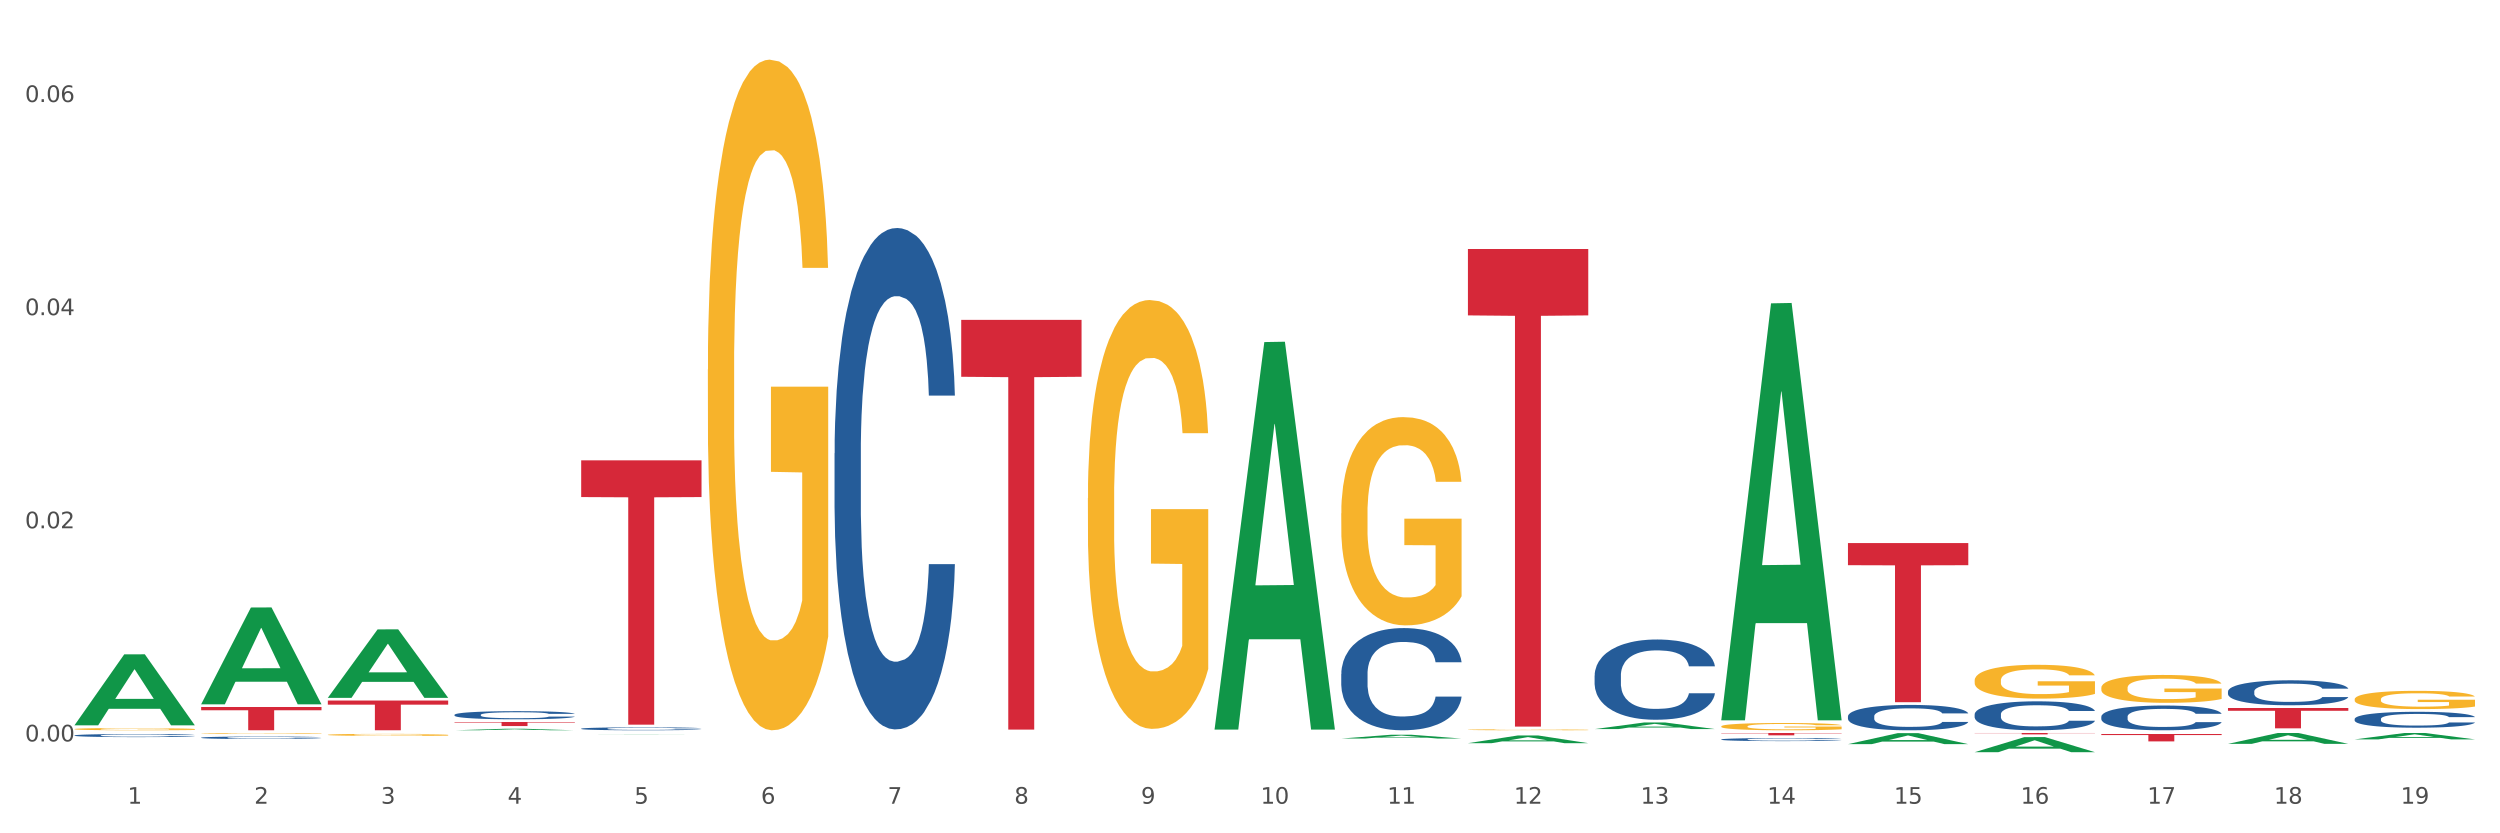 <?xml version="1.0" encoding="utf-8" standalone="no"?>
<!DOCTYPE svg PUBLIC "-//W3C//DTD SVG 1.1//EN"
  "http://www.w3.org/Graphics/SVG/1.1/DTD/svg11.dtd">
<svg xmlns:xlink="http://www.w3.org/1999/xlink" width="1080pt" height="360pt" viewBox="0 0 1080 360" xmlns="http://www.w3.org/2000/svg" version="1.1">
 <rect x="0" y="0" width="1080" height="360" fill="#333333" stroke="none"/>
 <defs>
  <style type="text/css">*{stroke-linejoin: round; stroke-linecap: butt}</style>
 </defs>
 <g id="figure_1">
  <g id="patch_1">
   <path d="M 0 360 
L 1080 360 
L 1080 0 
L 0 0 
z
" style="fill: #ffffff; stroke: #ffffff; stroke-linejoin: miter"/>
  </g>
  <g id="axes_1">
   <g id="matplotlib.axis_1">
    <g id="xtick_1">
     <g id="text_1">
      <!-- 1 -->
      <g style="fill: #4d4d4d" transform="translate(55.115 347.204) scale(0.096 -0.096)">
       <defs>
        <path id="DejaVuSans-31" d="M 794 531 
L 1825 531 
L 1825 4091 
L 703 3866 
L 703 4441 
L 1819 4666 
L 2450 4666 
L 2450 531 
L 3481 531 
L 3481 0 
L 794 0 
L 794 531 
z
" transform="scale(0.016)"/>
       </defs>
       <use xlink:href="#DejaVuSans-31"/>
      </g>
     </g>
    </g>
    <g id="xtick_2">
     <g id="text_2">
      <!-- 2 -->
      <g style="fill: #4d4d4d" transform="translate(109.839 347.204) scale(0.096 -0.096)">
       <defs>
        <path id="DejaVuSans-32" d="M 1228 531 
L 3431 531 
L 3431 0 
L 469 0 
L 469 531 
Q 828 903 1448 1529 
Q 2069 2156 2228 2338 
Q 2531 2678 2651 2914 
Q 2772 3150 2772 3378 
Q 2772 3750 2511 3984 
Q 2250 4219 1831 4219 
Q 1534 4219 1204 4116 
Q 875 4013 500 3803 
L 500 4441 
Q 881 4594 1212 4672 
Q 1544 4750 1819 4750 
Q 2544 4750 2975 4387 
Q 3406 4025 3406 3419 
Q 3406 3131 3298 2873 
Q 3191 2616 2906 2266 
Q 2828 2175 2409 1742 
Q 1991 1309 1228 531 
z
" transform="scale(0.016)"/>
       </defs>
       <use xlink:href="#DejaVuSans-32"/>
      </g>
     </g>
    </g>
    <g id="xtick_3">
     <g id="text_3">
      <!-- 3 -->
      <g style="fill: #4d4d4d" transform="translate(164.564 347.204) scale(0.096 -0.096)">
       <defs>
        <path id="DejaVuSans-33" d="M 2597 2516 
Q 3050 2419 3304 2112 
Q 3559 1806 3559 1356 
Q 3559 666 3084 287 
Q 2609 -91 1734 -91 
Q 1441 -91 1130 -33 
Q 819 25 488 141 
L 488 750 
Q 750 597 1062 519 
Q 1375 441 1716 441 
Q 2309 441 2620 675 
Q 2931 909 2931 1356 
Q 2931 1769 2642 2001 
Q 2353 2234 1838 2234 
L 1294 2234 
L 1294 2753 
L 1863 2753 
Q 2328 2753 2575 2939 
Q 2822 3125 2822 3475 
Q 2822 3834 2567 4026 
Q 2313 4219 1838 4219 
Q 1578 4219 1281 4162 
Q 984 4106 628 3988 
L 628 4550 
Q 988 4650 1302 4700 
Q 1616 4750 1894 4750 
Q 2613 4750 3031 4423 
Q 3450 4097 3450 3541 
Q 3450 3153 3228 2886 
Q 3006 2619 2597 2516 
z
" transform="scale(0.016)"/>
       </defs>
       <use xlink:href="#DejaVuSans-33"/>
      </g>
     </g>
    </g>
    <g id="xtick_4">
     <g id="text_4">
      <!-- 4 -->
      <g style="fill: #4d4d4d" transform="translate(219.288 347.204) scale(0.096 -0.096)">
       <defs>
        <path id="DejaVuSans-34" d="M 2419 4116 
L 825 1625 
L 2419 1625 
L 2419 4116 
z
M 2253 4666 
L 3047 4666 
L 3047 1625 
L 3713 1625 
L 3713 1100 
L 3047 1100 
L 3047 0 
L 2419 0 
L 2419 1100 
L 313 1100 
L 313 1709 
L 2253 4666 
z
" transform="scale(0.016)"/>
       </defs>
       <use xlink:href="#DejaVuSans-34"/>
      </g>
     </g>
    </g>
    <g id="xtick_5">
     <g id="text_5">
      <!-- 5 -->
      <g style="fill: #4d4d4d" transform="translate(274.012 347.204) scale(0.096 -0.096)">
       <defs>
        <path id="DejaVuSans-35" d="M 691 4666 
L 3169 4666 
L 3169 4134 
L 1269 4134 
L 1269 2991 
Q 1406 3038 1543 3061 
Q 1681 3084 1819 3084 
Q 2600 3084 3056 2656 
Q 3513 2228 3513 1497 
Q 3513 744 3044 326 
Q 2575 -91 1722 -91 
Q 1428 -91 1123 -41 
Q 819 9 494 109 
L 494 744 
Q 775 591 1075 516 
Q 1375 441 1709 441 
Q 2250 441 2565 725 
Q 2881 1009 2881 1497 
Q 2881 1984 2565 2268 
Q 2250 2553 1709 2553 
Q 1456 2553 1204 2497 
Q 953 2441 691 2322 
L 691 4666 
z
" transform="scale(0.016)"/>
       </defs>
       <use xlink:href="#DejaVuSans-35"/>
      </g>
     </g>
    </g>
    <g id="xtick_6">
     <g id="text_6">
      <!-- 6 -->
      <g style="fill: #4d4d4d" transform="translate(328.736 347.204) scale(0.096 -0.096)">
       <defs>
        <path id="DejaVuSans-36" d="M 2113 2584 
Q 1688 2584 1439 2293 
Q 1191 2003 1191 1497 
Q 1191 994 1439 701 
Q 1688 409 2113 409 
Q 2538 409 2786 701 
Q 3034 994 3034 1497 
Q 3034 2003 2786 2293 
Q 2538 2584 2113 2584 
z
M 3366 4563 
L 3366 3988 
Q 3128 4100 2886 4159 
Q 2644 4219 2406 4219 
Q 1781 4219 1451 3797 
Q 1122 3375 1075 2522 
Q 1259 2794 1537 2939 
Q 1816 3084 2150 3084 
Q 2853 3084 3261 2657 
Q 3669 2231 3669 1497 
Q 3669 778 3244 343 
Q 2819 -91 2113 -91 
Q 1303 -91 875 529 
Q 447 1150 447 2328 
Q 447 3434 972 4092 
Q 1497 4750 2381 4750 
Q 2619 4750 2861 4703 
Q 3103 4656 3366 4563 
z
" transform="scale(0.016)"/>
       </defs>
       <use xlink:href="#DejaVuSans-36"/>
      </g>
     </g>
    </g>
    <g id="xtick_7">
     <g id="text_7">
      <!-- 7 -->
      <g style="fill: #4d4d4d" transform="translate(383.461 347.204) scale(0.096 -0.096)">
       <defs>
        <path id="DejaVuSans-37" d="M 525 4666 
L 3525 4666 
L 3525 4397 
L 1831 0 
L 1172 0 
L 2766 4134 
L 525 4134 
L 525 4666 
z
" transform="scale(0.016)"/>
       </defs>
       <use xlink:href="#DejaVuSans-37"/>
      </g>
     </g>
    </g>
    <g id="xtick_8">
     <g id="text_8">
      <!-- 8 -->
      <g style="fill: #4d4d4d" transform="translate(438.185 347.204) scale(0.096 -0.096)">
       <defs>
        <path id="DejaVuSans-38" d="M 2034 2216 
Q 1584 2216 1326 1975 
Q 1069 1734 1069 1313 
Q 1069 891 1326 650 
Q 1584 409 2034 409 
Q 2484 409 2743 651 
Q 3003 894 3003 1313 
Q 3003 1734 2745 1975 
Q 2488 2216 2034 2216 
z
M 1403 2484 
Q 997 2584 770 2862 
Q 544 3141 544 3541 
Q 544 4100 942 4425 
Q 1341 4750 2034 4750 
Q 2731 4750 3128 4425 
Q 3525 4100 3525 3541 
Q 3525 3141 3298 2862 
Q 3072 2584 2669 2484 
Q 3125 2378 3379 2068 
Q 3634 1759 3634 1313 
Q 3634 634 3220 271 
Q 2806 -91 2034 -91 
Q 1263 -91 848 271 
Q 434 634 434 1313 
Q 434 1759 690 2068 
Q 947 2378 1403 2484 
z
M 1172 3481 
Q 1172 3119 1398 2916 
Q 1625 2713 2034 2713 
Q 2441 2713 2670 2916 
Q 2900 3119 2900 3481 
Q 2900 3844 2670 4047 
Q 2441 4250 2034 4250 
Q 1625 4250 1398 4047 
Q 1172 3844 1172 3481 
z
" transform="scale(0.016)"/>
       </defs>
       <use xlink:href="#DejaVuSans-38"/>
      </g>
     </g>
    </g>
    <g id="xtick_9">
     <g id="text_9">
      <!-- 9 -->
      <g style="fill: #4d4d4d" transform="translate(492.909 347.204) scale(0.096 -0.096)">
       <defs>
        <path id="DejaVuSans-39" d="M 703 97 
L 703 672 
Q 941 559 1184 500 
Q 1428 441 1663 441 
Q 2288 441 2617 861 
Q 2947 1281 2994 2138 
Q 2813 1869 2534 1725 
Q 2256 1581 1919 1581 
Q 1219 1581 811 2004 
Q 403 2428 403 3163 
Q 403 3881 828 4315 
Q 1253 4750 1959 4750 
Q 2769 4750 3195 4129 
Q 3622 3509 3622 2328 
Q 3622 1225 3098 567 
Q 2575 -91 1691 -91 
Q 1453 -91 1209 -44 
Q 966 3 703 97 
z
M 1959 2075 
Q 2384 2075 2632 2365 
Q 2881 2656 2881 3163 
Q 2881 3666 2632 3958 
Q 2384 4250 1959 4250 
Q 1534 4250 1286 3958 
Q 1038 3666 1038 3163 
Q 1038 2656 1286 2365 
Q 1534 2075 1959 2075 
z
" transform="scale(0.016)"/>
       </defs>
       <use xlink:href="#DejaVuSans-39"/>
      </g>
     </g>
    </g>
    <g id="xtick_10">
     <g id="text_10">
      <!-- 10 -->
      <g style="fill: #4d4d4d" transform="translate(544.58 347.204) scale(0.096 -0.096)">
       <defs>
        <path id="DejaVuSans-30" d="M 2034 4250 
Q 1547 4250 1301 3770 
Q 1056 3291 1056 2328 
Q 1056 1369 1301 889 
Q 1547 409 2034 409 
Q 2525 409 2770 889 
Q 3016 1369 3016 2328 
Q 3016 3291 2770 3770 
Q 2525 4250 2034 4250 
z
M 2034 4750 
Q 2819 4750 3233 4129 
Q 3647 3509 3647 2328 
Q 3647 1150 3233 529 
Q 2819 -91 2034 -91 
Q 1250 -91 836 529 
Q 422 1150 422 2328 
Q 422 3509 836 4129 
Q 1250 4750 2034 4750 
z
" transform="scale(0.016)"/>
       </defs>
       <use xlink:href="#DejaVuSans-31"/>
       <use xlink:href="#DejaVuSans-30" transform="translate(63.623 0)"/>
      </g>
     </g>
    </g>
    <g id="xtick_11">
     <g id="text_11">
      <!-- 11 -->
      <g style="fill: #4d4d4d" transform="translate(599.304 347.204) scale(0.096 -0.096)">
       <use xlink:href="#DejaVuSans-31"/>
       <use xlink:href="#DejaVuSans-31" transform="translate(63.623 0)"/>
      </g>
     </g>
    </g>
    <g id="xtick_12">
     <g id="text_12">
      <!-- 12 -->
      <g style="fill: #4d4d4d" transform="translate(654.028 347.204) scale(0.096 -0.096)">
       <use xlink:href="#DejaVuSans-31"/>
       <use xlink:href="#DejaVuSans-32" transform="translate(63.623 0)"/>
      </g>
     </g>
    </g>
    <g id="xtick_13">
     <g id="text_13">
      <!-- 13 -->
      <g style="fill: #4d4d4d" transform="translate(708.752 347.204) scale(0.096 -0.096)">
       <use xlink:href="#DejaVuSans-31"/>
       <use xlink:href="#DejaVuSans-33" transform="translate(63.623 0)"/>
      </g>
     </g>
    </g>
    <g id="xtick_14">
     <g id="text_14">
      <!-- 14 -->
      <g style="fill: #4d4d4d" transform="translate(763.477 347.204) scale(0.096 -0.096)">
       <use xlink:href="#DejaVuSans-31"/>
       <use xlink:href="#DejaVuSans-34" transform="translate(63.623 0)"/>
      </g>
     </g>
    </g>
    <g id="xtick_15">
     <g id="text_15">
      <!-- 15 -->
      <g style="fill: #4d4d4d" transform="translate(818.201 347.204) scale(0.096 -0.096)">
       <use xlink:href="#DejaVuSans-31"/>
       <use xlink:href="#DejaVuSans-35" transform="translate(63.623 0)"/>
      </g>
     </g>
    </g>
    <g id="xtick_16">
     <g id="text_16">
      <!-- 16 -->
      <g style="fill: #4d4d4d" transform="translate(872.925 347.204) scale(0.096 -0.096)">
       <use xlink:href="#DejaVuSans-31"/>
       <use xlink:href="#DejaVuSans-36" transform="translate(63.623 0)"/>
      </g>
     </g>
    </g>
    <g id="xtick_17">
     <g id="text_17">
      <!-- 17 -->
      <g style="fill: #4d4d4d" transform="translate(927.649 347.204) scale(0.096 -0.096)">
       <use xlink:href="#DejaVuSans-31"/>
       <use xlink:href="#DejaVuSans-37" transform="translate(63.623 0)"/>
      </g>
     </g>
    </g>
    <g id="xtick_18">
     <g id="text_18">
      <!-- 18 -->
      <g style="fill: #4d4d4d" transform="translate(982.374 347.204) scale(0.096 -0.096)">
       <use xlink:href="#DejaVuSans-31"/>
       <use xlink:href="#DejaVuSans-38" transform="translate(63.623 0)"/>
      </g>
     </g>
    </g>
    <g id="xtick_19">
     <g id="text_19">
      <!-- 19 -->
      <g style="fill: #4d4d4d" transform="translate(1037.098 347.204) scale(0.096 -0.096)">
       <use xlink:href="#DejaVuSans-31"/>
       <use xlink:href="#DejaVuSans-39" transform="translate(63.623 0)"/>
      </g>
     </g>
    </g>
    <g id="xtick_20"/>
    <g id="xtick_21"/>
    <g id="xtick_22"/>
    <g id="xtick_23"/>
    <g id="xtick_24"/>
    <g id="xtick_25"/>
    <g id="xtick_26"/>
    <g id="xtick_27"/>
    <g id="xtick_28"/>
    <g id="xtick_29"/>
    <g id="xtick_30"/>
    <g id="xtick_31"/>
    <g id="xtick_32"/>
    <g id="xtick_33"/>
    <g id="xtick_34"/>
    <g id="xtick_35"/>
    <g id="xtick_36"/>
    <g id="xtick_37"/>
   </g>
   <g id="matplotlib.axis_2">
    <g id="ytick_1">
     <g id="text_20">
      <!-- 0.00 -->
      <g style="fill: #4d4d4d" transform="translate(10.8 320.298) scale(0.096 -0.096)">
       <defs>
        <path id="DejaVuSans-2e" d="M 684 794 
L 1344 794 
L 1344 0 
L 684 0 
L 684 794 
z
" transform="scale(0.016)"/>
       </defs>
       <use xlink:href="#DejaVuSans-30"/>
       <use xlink:href="#DejaVuSans-2e" transform="translate(63.623 0)"/>
       <use xlink:href="#DejaVuSans-30" transform="translate(95.41 0)"/>
       <use xlink:href="#DejaVuSans-30" transform="translate(159.033 0)"/>
      </g>
     </g>
    </g>
    <g id="ytick_2">
     <g id="text_21">
      <!-- 0.02 -->
      <g style="fill: #4d4d4d" transform="translate(10.8 228.223) scale(0.096 -0.096)">
       <use xlink:href="#DejaVuSans-30"/>
       <use xlink:href="#DejaVuSans-2e" transform="translate(63.623 0)"/>
       <use xlink:href="#DejaVuSans-30" transform="translate(95.41 0)"/>
       <use xlink:href="#DejaVuSans-32" transform="translate(159.033 0)"/>
      </g>
     </g>
    </g>
    <g id="ytick_3">
     <g id="text_22">
      <!-- 0.04 -->
      <g style="fill: #4d4d4d" transform="translate(10.8 136.148) scale(0.096 -0.096)">
       <use xlink:href="#DejaVuSans-30"/>
       <use xlink:href="#DejaVuSans-2e" transform="translate(63.623 0)"/>
       <use xlink:href="#DejaVuSans-30" transform="translate(95.41 0)"/>
       <use xlink:href="#DejaVuSans-34" transform="translate(159.033 0)"/>
      </g>
     </g>
    </g>
    <g id="ytick_4">
     <g id="text_23">
      <!-- 0.06 -->
      <g style="fill: #4d4d4d" transform="translate(10.8 44.073) scale(0.096 -0.096)">
       <use xlink:href="#DejaVuSans-30"/>
       <use xlink:href="#DejaVuSans-2e" transform="translate(63.623 0)"/>
       <use xlink:href="#DejaVuSans-30" transform="translate(95.41 0)"/>
       <use xlink:href="#DejaVuSans-36" transform="translate(159.033 0)"/>
      </g>
     </g>
    </g>
    <g id="ytick_5"/>
    <g id="ytick_6"/>
    <g id="ytick_7"/>
   </g>
   <g id="PolyCollection_1">
    <path d="M 32.175 313.28 
L 32.229 313.251 
L 53.667 282.681 
L 62.564 282.653 
L 84.163 313.338 
L 73.873 313.338 
L 69.21 306.192 
L 47.075 306.192 
L 46.914 306.307 
L 42.412 313.338 
L 32.175 313.338 
L 32.175 313.28 
L 49.862 301.928 
L 66.423 301.899 
L 58.223 289.193 
L 58.115 289.135 
L 58.008 289.222 
L 49.808 301.899 
L 49.862 301.928 
L 32.175 313.28 
z
" clip-path="url(#p755312f8e3)" style="fill: #109648"/>
    <path d="M 86.899 304.185 
L 86.953 304.146 
L 108.391 262.441 
L 117.288 262.401 
L 138.887 304.264 
L 128.597 304.264 
L 123.934 294.516 
L 101.799 294.516 
L 101.638 294.673 
L 97.136 304.264 
L 86.899 304.264 
L 86.899 304.185 
L 104.586 288.698 
L 121.147 288.659 
L 112.947 271.324 
L 112.84 271.246 
L 112.733 271.364 
L 104.532 288.659 
L 104.586 288.698 
L 86.899 304.185 
z
" clip-path="url(#p755312f8e3)" style="fill: #109648"/>
    <path d="M 141.624 301.41 
L 141.677 301.382 
L 163.116 271.897 
L 172.012 271.869 
L 193.612 301.465 
L 183.321 301.465 
L 178.658 294.573 
L 156.523 294.573 
L 156.362 294.685 
L 151.86 301.465 
L 141.624 301.465 
L 141.624 301.41 
L 159.31 290.46 
L 175.871 290.433 
L 167.671 278.177 
L 167.564 278.122 
L 167.457 278.205 
L 159.257 290.433 
L 159.31 290.46 
L 141.624 301.41 
z
" clip-path="url(#p755312f8e3)" style="fill: #109648"/>
    <path d="M 196.348 315.486 
L 196.401 315.485 
L 217.84 314.825 
L 226.737 314.824 
L 248.336 315.487 
L 238.045 315.487 
L 233.383 315.333 
L 211.247 315.333 
L 211.087 315.335 
L 206.585 315.487 
L 196.348 315.487 
L 196.348 315.486 
L 214.034 315.241 
L 230.596 315.24 
L 222.395 314.965 
L 222.288 314.964 
L 222.181 314.966 
L 213.981 315.24 
L 214.034 315.241 
L 196.348 315.486 
z
" clip-path="url(#p755312f8e3)" style="fill: #109648"/>
    <path d="M 524.693 314.87 
L 524.747 314.713 
L 546.185 147.775 
L 555.082 147.618 
L 576.682 315.185 
L 566.391 315.185 
L 561.728 276.165 
L 539.593 276.165 
L 539.432 276.794 
L 534.93 315.185 
L 524.693 315.185 
L 524.693 314.87 
L 542.38 252.878 
L 558.941 252.721 
L 550.741 183.334 
L 550.634 183.02 
L 550.527 183.492 
L 542.327 252.721 
L 542.38 252.878 
L 524.693 314.87 
z
" clip-path="url(#p755312f8e3)" style="fill: #109648"/>
    <path d="M 251.072 317.179 
L 251.126 317.179 
L 272.564 317.123 
L 281.461 317.123 
L 303.06 317.179 
L 292.77 317.179 
L 288.107 317.166 
L 265.972 317.166 
L 265.811 317.166 
L 261.309 317.179 
L 251.072 317.179 
L 251.072 317.179 
L 268.759 317.158 
L 285.32 317.158 
L 277.12 317.135 
L 277.013 317.135 
L 276.905 317.135 
L 268.705 317.158 
L 268.759 317.158 
L 251.072 317.179 
z
" clip-path="url(#p755312f8e3)" style="fill: #109648"/>
    <path d="M 743.591 316.651 
L 795.579 316.651 
L 795.579 316.793 
L 775.128 316.794 
L 775.128 317.677 
L 763.918 317.677 
L 763.918 316.794 
L 743.591 316.793 
L 743.591 316.652 
L 743.591 316.651 
z
" clip-path="url(#p755312f8e3)" style="fill: #d62839"/>
    <path d="M 798.315 234.607 
L 850.303 234.607 
L 850.303 244.162 
L 829.853 244.226 
L 829.853 303.364 
L 818.642 303.364 
L 818.642 244.226 
L 798.315 244.162 
L 798.315 234.671 
L 798.315 234.607 
z
" clip-path="url(#p755312f8e3)" style="fill: #d62839"/>
    <path d="M 853.039 316.651 
L 905.027 316.651 
L 905.027 316.735 
L 884.577 316.736 
L 884.577 317.26 
L 873.366 317.26 
L 873.366 316.736 
L 853.039 316.735 
L 853.039 316.651 
L 853.039 316.651 
z
" clip-path="url(#p755312f8e3)" style="fill: #d62839"/>
    <path d="M 907.763 317.1 
L 959.751 317.1 
L 959.751 317.543 
L 939.301 317.546 
L 939.301 320.285 
L 928.09 320.285 
L 928.09 317.546 
L 907.763 317.543 
L 907.763 317.103 
L 907.763 317.1 
z
" clip-path="url(#p755312f8e3)" style="fill: #d62839"/>
    <path d="M 962.488 305.842 
L 1014.476 305.842 
L 1014.476 307.064 
L 994.025 307.072 
L 994.025 314.636 
L 982.815 314.636 
L 982.815 307.072 
L 962.488 307.064 
L 962.488 305.85 
L 962.488 305.842 
z
" clip-path="url(#p755312f8e3)" style="fill: #d62839"/>
    <path d="M 86.899 318.665 
L 86.961 318.664 
L 86.961 318.636 
L 87.145 318.599 
L 87.821 318.529 
L 88.681 318.477 
L 90.156 318.415 
L 90.955 318.39 
L 92 318.361 
L 94.151 318.314 
L 96.609 318.275 
L 98.329 318.253 
L 99.62 318.239 
L 102.508 318.214 
L 104.167 318.203 
L 105.888 318.195 
L 107.363 318.189 
L 109.821 318.182 
L 111.787 318.179 
L 114.061 318.178 
L 115.966 318.179 
L 118.485 318.183 
L 122.172 318.195 
L 123.586 318.201 
L 125.491 318.213 
L 127.457 318.229 
L 129.055 318.245 
L 130.899 318.268 
L 132.804 318.298 
L 134.647 318.335 
L 135.938 318.37 
L 136.982 318.406 
L 137.904 318.451 
L 138.58 318.5 
L 138.887 318.54 
L 127.642 318.54 
L 127.334 318.504 
L 126.72 318.464 
L 126.105 318.437 
L 125.429 318.415 
L 124.385 318.391 
L 123.463 318.375 
L 121.927 318.356 
L 120.513 318.344 
L 119.346 318.337 
L 117.932 318.331 
L 114.921 318.325 
L 112.77 318.325 
L 111.418 318.327 
L 109.759 318.332 
L 108.346 318.339 
L 106.687 318.351 
L 105.396 318.364 
L 104.106 318.381 
L 103.368 318.393 
L 102.262 318.414 
L 101.525 318.432 
L 100.542 318.463 
L 99.988 318.485 
L 99.005 318.541 
L 98.575 318.583 
L 98.391 318.612 
L 98.268 318.643 
L 98.268 318.798 
L 98.637 318.867 
L 98.944 318.897 
L 99.435 318.93 
L 100.357 318.974 
L 101.709 319.017 
L 103.122 319.047 
L 104.29 319.066 
L 105.396 319.08 
L 106.502 319.091 
L 107.854 319.101 
L 108.96 319.107 
L 110.62 319.113 
L 112.586 319.116 
L 114.122 319.116 
L 117.256 319.111 
L 118.67 319.106 
L 120.022 319.099 
L 121.497 319.088 
L 122.664 319.076 
L 123.34 319.067 
L 124.446 319.048 
L 125.307 319.028 
L 126.044 319.006 
L 126.536 318.986 
L 127.089 318.956 
L 127.519 318.922 
L 127.642 318.905 
L 138.887 318.905 
L 138.642 318.94 
L 138.211 318.975 
L 137.351 319.022 
L 136.675 319.048 
L 135.63 319.081 
L 134.524 319.109 
L 132.988 319.139 
L 131.575 319.162 
L 130.1 319.182 
L 128.502 319.2 
L 125.614 319.225 
L 124.569 319.231 
L 122.357 319.243 
L 120.636 319.25 
L 118.117 319.257 
L 115.536 319.261 
L 112.832 319.262 
L 110.435 319.26 
L 107.793 319.254 
L 106.134 319.248 
L 104.29 319.239 
L 102.139 319.226 
L 100.111 319.209 
L 98.206 319.189 
L 96.424 319.166 
L 94.765 319.14 
L 92.614 319.098 
L 91.017 319.056 
L 89.849 319.018 
L 89.05 318.985 
L 88.251 318.943 
L 87.821 318.915 
L 87.145 318.845 
L 86.899 318.781 
L 86.899 318.665 
z
" clip-path="url(#p755312f8e3)" style="fill: #255c99"/>
    <path d="M 32.175 317.7 
L 32.236 317.699 
L 32.236 317.665 
L 32.421 317.619 
L 33.097 317.534 
L 33.957 317.47 
L 35.432 317.395 
L 36.231 317.363 
L 37.275 317.328 
L 39.426 317.271 
L 41.884 317.222 
L 43.605 317.196 
L 44.895 317.179 
L 47.784 317.148 
L 49.443 317.135 
L 51.164 317.124 
L 52.638 317.117 
L 55.096 317.108 
L 57.063 317.105 
L 59.337 317.103 
L 61.242 317.105 
L 63.761 317.11 
L 67.448 317.124 
L 68.862 317.133 
L 70.767 317.147 
L 72.733 317.167 
L 74.331 317.186 
L 76.174 317.214 
L 78.079 317.25 
L 79.923 317.296 
L 81.213 317.339 
L 82.258 317.384 
L 83.18 317.438 
L 83.856 317.498 
L 84.163 317.548 
L 72.917 317.548 
L 72.61 317.503 
L 71.996 317.454 
L 71.381 317.421 
L 70.705 317.395 
L 69.66 317.364 
L 68.739 317.345 
L 67.202 317.322 
L 65.789 317.307 
L 64.621 317.299 
L 63.208 317.292 
L 60.197 317.284 
L 58.046 317.284 
L 56.694 317.287 
L 55.035 317.293 
L 53.622 317.301 
L 51.962 317.316 
L 50.672 317.332 
L 49.381 317.352 
L 48.644 317.367 
L 47.538 317.393 
L 46.8 317.415 
L 45.817 317.453 
L 45.264 317.48 
L 44.281 317.549 
L 43.851 317.6 
L 43.666 317.635 
L 43.544 317.674 
L 43.544 317.863 
L 43.912 317.948 
L 44.22 317.984 
L 44.711 318.026 
L 45.633 318.079 
L 46.985 318.131 
L 48.398 318.169 
L 49.566 318.192 
L 50.672 318.209 
L 51.778 318.222 
L 53.13 318.234 
L 54.236 318.242 
L 55.895 318.249 
L 57.862 318.252 
L 59.398 318.252 
L 62.532 318.246 
L 63.945 318.24 
L 65.297 318.232 
L 66.772 318.219 
L 67.94 318.204 
L 68.616 318.193 
L 69.722 318.17 
L 70.582 318.146 
L 71.32 318.118 
L 71.811 318.094 
L 72.364 318.057 
L 72.795 318.016 
L 72.917 317.994 
L 84.163 317.994 
L 83.917 318.038 
L 83.487 318.08 
L 82.627 318.137 
L 81.951 318.17 
L 80.906 318.21 
L 79.8 318.244 
L 78.264 318.282 
L 76.85 318.31 
L 75.375 318.334 
L 73.778 318.356 
L 70.89 318.386 
L 69.845 318.394 
L 67.633 318.409 
L 65.912 318.417 
L 63.392 318.426 
L 60.811 318.431 
L 58.108 318.432 
L 55.711 318.43 
L 53.069 318.422 
L 51.409 318.415 
L 49.566 318.404 
L 47.415 318.387 
L 45.387 318.367 
L 43.482 318.342 
L 41.7 318.314 
L 40.041 318.283 
L 37.89 318.231 
L 36.292 318.18 
L 35.125 318.132 
L 34.326 318.092 
L 33.527 318.041 
L 33.097 318.006 
L 32.421 317.921 
L 32.175 317.842 
L 32.175 317.7 
z
" clip-path="url(#p755312f8e3)" style="fill: #255c99"/>
    <path d="M 579.418 319.049 
L 579.471 319.048 
L 600.91 317.409 
L 609.807 317.408 
L 631.406 319.053 
L 621.115 319.053 
L 616.453 318.669 
L 594.317 318.669 
L 594.157 318.676 
L 589.655 319.053 
L 579.418 319.053 
L 579.418 319.049 
L 597.104 318.441 
L 613.666 318.439 
L 605.465 317.758 
L 605.358 317.755 
L 605.251 317.76 
L 597.051 318.439 
L 597.104 318.441 
L 579.418 319.049 
z
" clip-path="url(#p755312f8e3)" style="fill: #109648"/>
    <path d="M 962.488 321.347 
L 962.541 321.343 
L 983.98 316.655 
L 992.877 316.651 
L 1014.476 321.356 
L 1004.185 321.356 
L 999.522 320.26 
L 977.387 320.26 
L 977.227 320.278 
L 972.724 321.356 
L 962.488 321.356 
L 962.488 321.347 
L 980.174 319.606 
L 996.735 319.602 
L 988.535 317.654 
L 988.428 317.645 
L 988.321 317.658 
L 980.121 319.602 
L 980.174 319.606 
L 962.488 321.347 
z
" clip-path="url(#p755312f8e3)" style="fill: #109648"/>
    <path d="M 1017.212 319.411 
L 1017.266 319.408 
L 1038.704 316.653 
L 1047.601 316.651 
L 1069.2 319.416 
L 1058.91 319.416 
L 1054.247 318.772 
L 1032.112 318.772 
L 1031.951 318.782 
L 1027.449 319.416 
L 1017.212 319.416 
L 1017.212 319.411 
L 1034.899 318.388 
L 1051.46 318.385 
L 1043.26 317.24 
L 1043.152 317.235 
L 1043.045 317.243 
L 1034.845 318.385 
L 1034.899 318.388 
L 1017.212 319.411 
z
" clip-path="url(#p755312f8e3)" style="fill: #109648"/>
    <path d="M 634.142 321.05 
L 634.196 321.047 
L 655.634 317.732 
L 664.531 317.728 
L 686.13 321.057 
L 675.84 321.057 
L 671.177 320.282 
L 649.042 320.282 
L 648.881 320.294 
L 644.379 321.057 
L 634.142 321.057 
L 634.142 321.05 
L 651.829 319.819 
L 668.39 319.816 
L 660.19 318.438 
L 660.082 318.432 
L 659.975 318.441 
L 651.775 319.816 
L 651.829 319.819 
L 634.142 321.05 
z
" clip-path="url(#p755312f8e3)" style="fill: #109648"/>
    <path d="M 688.866 314.963 
L 688.92 314.96 
L 710.358 312.096 
L 719.255 312.093 
L 740.854 314.968 
L 730.564 314.968 
L 725.901 314.299 
L 703.766 314.299 
L 703.605 314.31 
L 699.103 314.968 
L 688.866 314.968 
L 688.866 314.963 
L 706.553 313.899 
L 723.114 313.896 
L 714.914 312.706 
L 714.807 312.701 
L 714.7 312.709 
L 706.499 313.896 
L 706.553 313.899 
L 688.866 314.963 
z
" clip-path="url(#p755312f8e3)" style="fill: #109648"/>
    <path d="M 743.591 310.831 
L 743.644 310.662 
L 765.083 131.044 
L 773.979 130.875 
L 795.579 311.17 
L 785.288 311.17 
L 780.625 269.186 
L 758.49 269.186 
L 758.329 269.863 
L 753.827 311.17 
L 743.591 311.17 
L 743.591 310.831 
L 761.277 244.131 
L 777.838 243.961 
L 769.638 169.304 
L 769.531 168.965 
L 769.424 169.473 
L 761.224 243.961 
L 761.277 244.131 
L 743.591 310.831 
z
" clip-path="url(#p755312f8e3)" style="fill: #109648"/>
    <path d="M 798.315 321.464 
L 798.368 321.459 
L 819.807 316.721 
L 828.704 316.716 
L 850.303 321.473 
L 840.012 321.473 
L 835.35 320.365 
L 813.215 320.365 
L 813.054 320.383 
L 808.552 321.473 
L 798.315 321.473 
L 798.315 321.464 
L 816.002 319.704 
L 832.563 319.7 
L 824.362 317.73 
L 824.255 317.721 
L 824.148 317.735 
L 815.948 319.7 
L 816.002 319.704 
L 798.315 321.464 
z
" clip-path="url(#p755312f8e3)" style="fill: #109648"/>
    <path d="M 853.039 324.937 
L 853.093 324.931 
L 874.531 318.43 
L 883.428 318.424 
L 905.027 324.95 
L 894.737 324.95 
L 890.074 323.43 
L 867.939 323.43 
L 867.778 323.454 
L 863.276 324.95 
L 853.039 324.95 
L 853.039 324.937 
L 870.726 322.523 
L 887.287 322.517 
L 879.087 319.815 
L 878.98 319.802 
L 878.872 319.821 
L 870.672 322.517 
L 870.726 322.523 
L 853.039 324.937 
z
" clip-path="url(#p755312f8e3)" style="fill: #109648"/>
    <path d="M 1017.212 310.584 
L 1017.273 310.578 
L 1017.273 310.402 
L 1017.458 310.164 
L 1018.134 309.724 
L 1018.994 309.391 
L 1020.469 309.001 
L 1021.268 308.838 
L 1022.312 308.656 
L 1024.463 308.36 
L 1026.921 308.109 
L 1028.642 307.971 
L 1029.932 307.883 
L 1032.821 307.726 
L 1034.48 307.657 
L 1036.2 307.6 
L 1037.675 307.563 
L 1040.133 307.519 
L 1042.1 307.5 
L 1044.374 307.494 
L 1046.279 307.5 
L 1048.798 307.525 
L 1052.485 307.6 
L 1053.899 307.644 
L 1055.804 307.72 
L 1057.77 307.82 
L 1059.368 307.921 
L 1061.211 308.065 
L 1063.116 308.254 
L 1064.96 308.492 
L 1066.25 308.712 
L 1067.295 308.945 
L 1068.217 309.227 
L 1068.893 309.535 
L 1069.2 309.793 
L 1057.954 309.793 
L 1057.647 309.56 
L 1057.033 309.309 
L 1056.418 309.139 
L 1055.742 309.001 
L 1054.697 308.844 
L 1053.776 308.744 
L 1052.239 308.624 
L 1050.826 308.549 
L 1049.658 308.505 
L 1048.245 308.467 
L 1045.234 308.43 
L 1043.083 308.43 
L 1041.731 308.442 
L 1040.072 308.474 
L 1038.659 308.518 
L 1036.999 308.593 
L 1035.709 308.675 
L 1034.418 308.781 
L 1033.681 308.857 
L 1032.575 308.995 
L 1031.837 309.108 
L 1030.854 309.303 
L 1030.301 309.441 
L 1029.318 309.799 
L 1028.888 310.063 
L 1028.703 310.245 
L 1028.58 310.446 
L 1028.58 311.426 
L 1028.949 311.866 
L 1029.256 312.054 
L 1029.748 312.268 
L 1030.67 312.544 
L 1032.022 312.815 
L 1033.435 313.009 
L 1034.603 313.129 
L 1035.709 313.217 
L 1036.815 313.286 
L 1038.167 313.349 
L 1039.273 313.386 
L 1040.932 313.424 
L 1042.899 313.443 
L 1044.435 313.443 
L 1047.569 313.411 
L 1048.982 313.38 
L 1050.334 313.336 
L 1051.809 313.267 
L 1052.977 313.192 
L 1053.653 313.135 
L 1054.759 313.016 
L 1055.619 312.89 
L 1056.357 312.746 
L 1056.848 312.62 
L 1057.401 312.431 
L 1057.831 312.218 
L 1057.954 312.105 
L 1069.2 312.105 
L 1068.954 312.331 
L 1068.524 312.551 
L 1067.664 312.846 
L 1066.988 313.016 
L 1065.943 313.223 
L 1064.837 313.399 
L 1063.301 313.594 
L 1061.887 313.738 
L 1060.412 313.864 
L 1058.815 313.977 
L 1055.926 314.134 
L 1054.882 314.178 
L 1052.67 314.253 
L 1050.949 314.297 
L 1048.429 314.341 
L 1045.848 314.366 
L 1043.145 314.373 
L 1040.748 314.36 
L 1038.105 314.322 
L 1036.446 314.285 
L 1034.603 314.228 
L 1032.452 314.14 
L 1030.424 314.033 
L 1028.519 313.908 
L 1026.737 313.763 
L 1025.078 313.6 
L 1022.927 313.33 
L 1021.329 313.066 
L 1020.162 312.821 
L 1019.363 312.614 
L 1018.564 312.35 
L 1018.134 312.168 
L 1017.458 311.728 
L 1017.212 311.319 
L 1017.212 310.584 
z
" clip-path="url(#p755312f8e3)" style="fill: #255c99"/>
    <path d="M 962.488 298.734 
L 962.549 298.724 
L 962.549 298.448 
L 962.733 298.073 
L 963.409 297.383 
L 964.27 296.861 
L 965.745 296.249 
L 966.543 295.993 
L 967.588 295.707 
L 969.739 295.244 
L 972.197 294.849 
L 973.918 294.633 
L 975.208 294.495 
L 978.096 294.248 
L 979.756 294.14 
L 981.476 294.051 
L 982.951 293.992 
L 985.409 293.923 
L 987.376 293.893 
L 989.649 293.883 
L 991.554 293.893 
L 994.074 293.933 
L 997.761 294.051 
L 999.174 294.12 
L 1001.079 294.238 
L 1003.046 294.396 
L 1004.643 294.554 
L 1006.487 294.78 
L 1008.392 295.076 
L 1010.236 295.451 
L 1011.526 295.796 
L 1012.571 296.161 
L 1013.492 296.604 
L 1014.168 297.087 
L 1014.476 297.491 
L 1003.23 297.491 
L 1002.923 297.127 
L 1002.308 296.732 
L 1001.694 296.466 
L 1001.018 296.249 
L 999.973 296.003 
L 999.051 295.845 
L 997.515 295.658 
L 996.102 295.54 
L 994.934 295.471 
L 993.521 295.411 
L 990.51 295.352 
L 988.359 295.352 
L 987.007 295.372 
L 985.348 295.421 
L 983.934 295.49 
L 982.275 295.609 
L 980.985 295.737 
L 979.694 295.904 
L 978.957 296.023 
L 977.851 296.24 
L 977.113 296.417 
L 976.13 296.723 
L 975.577 296.939 
L 974.594 297.501 
L 974.163 297.915 
L 973.979 298.201 
L 973.856 298.517 
L 973.856 300.055 
L 974.225 300.745 
L 974.532 301.04 
L 975.024 301.376 
L 975.946 301.809 
L 977.298 302.233 
L 978.711 302.539 
L 979.878 302.726 
L 980.985 302.864 
L 982.091 302.973 
L 983.443 303.071 
L 984.549 303.13 
L 986.208 303.19 
L 988.174 303.219 
L 989.711 303.219 
L 992.845 303.17 
L 994.258 303.121 
L 995.61 303.052 
L 997.085 302.943 
L 998.253 302.825 
L 998.928 302.736 
L 1000.035 302.549 
L 1000.895 302.352 
L 1001.632 302.125 
L 1002.124 301.928 
L 1002.677 301.632 
L 1003.107 301.297 
L 1003.23 301.119 
L 1014.476 301.119 
L 1014.23 301.474 
L 1013.8 301.819 
L 1012.939 302.283 
L 1012.263 302.549 
L 1011.219 302.874 
L 1010.113 303.15 
L 1008.576 303.456 
L 1007.163 303.682 
L 1005.688 303.88 
L 1004.09 304.057 
L 1001.202 304.304 
L 1000.158 304.373 
L 997.945 304.491 
L 996.225 304.56 
L 993.705 304.629 
L 991.124 304.668 
L 988.42 304.678 
L 986.024 304.658 
L 983.381 304.599 
L 981.722 304.54 
L 979.878 304.451 
L 977.728 304.313 
L 975.7 304.146 
L 973.795 303.949 
L 972.013 303.722 
L 970.353 303.466 
L 968.203 303.042 
L 966.605 302.628 
L 965.437 302.243 
L 964.638 301.918 
L 963.84 301.504 
L 963.409 301.218 
L 962.733 300.528 
L 962.488 299.887 
L 962.488 298.734 
z
" clip-path="url(#p755312f8e3)" style="fill: #255c99"/>
    <path d="M 907.763 309.594 
L 907.825 309.584 
L 907.825 309.31 
L 908.009 308.939 
L 908.685 308.255 
L 909.545 307.737 
L 911.02 307.131 
L 911.819 306.877 
L 912.864 306.593 
L 915.015 306.134 
L 917.473 305.743 
L 919.193 305.528 
L 920.484 305.391 
L 923.372 305.147 
L 925.031 305.039 
L 926.752 304.951 
L 928.227 304.893 
L 930.685 304.824 
L 932.651 304.795 
L 934.925 304.785 
L 936.83 304.795 
L 939.35 304.834 
L 943.037 304.951 
L 944.45 305.02 
L 946.355 305.137 
L 948.321 305.293 
L 949.919 305.45 
L 951.763 305.674 
L 953.668 305.968 
L 955.511 306.339 
L 956.802 306.681 
L 957.846 307.043 
L 958.768 307.483 
L 959.444 307.961 
L 959.751 308.362 
L 948.506 308.362 
L 948.199 308.001 
L 947.584 307.61 
L 946.97 307.346 
L 946.294 307.131 
L 945.249 306.886 
L 944.327 306.73 
L 942.791 306.544 
L 941.377 306.427 
L 940.21 306.359 
L 938.796 306.3 
L 935.785 306.241 
L 933.635 306.241 
L 932.283 306.261 
L 930.623 306.31 
L 929.21 306.378 
L 927.551 306.495 
L 926.26 306.622 
L 924.97 306.789 
L 924.232 306.906 
L 923.126 307.121 
L 922.389 307.297 
L 921.406 307.6 
L 920.853 307.815 
L 919.869 308.372 
L 919.439 308.782 
L 919.255 309.066 
L 919.132 309.379 
L 919.132 310.903 
L 919.501 311.587 
L 919.808 311.881 
L 920.3 312.213 
L 921.221 312.643 
L 922.573 313.063 
L 923.987 313.366 
L 925.154 313.552 
L 926.26 313.689 
L 927.366 313.796 
L 928.718 313.894 
L 929.825 313.953 
L 931.484 314.011 
L 933.45 314.041 
L 934.986 314.041 
L 938.12 313.992 
L 939.534 313.943 
L 940.886 313.874 
L 942.361 313.767 
L 943.528 313.65 
L 944.204 313.562 
L 945.31 313.376 
L 946.171 313.181 
L 946.908 312.956 
L 947.4 312.76 
L 947.953 312.467 
L 948.383 312.135 
L 948.506 311.959 
L 959.751 311.959 
L 959.506 312.311 
L 959.075 312.653 
L 958.215 313.112 
L 957.539 313.376 
L 956.495 313.699 
L 955.388 313.972 
L 953.852 314.275 
L 952.439 314.5 
L 950.964 314.695 
L 949.366 314.871 
L 946.478 315.116 
L 945.433 315.184 
L 943.221 315.301 
L 941.5 315.37 
L 938.981 315.438 
L 936.4 315.477 
L 933.696 315.487 
L 931.299 315.468 
L 928.657 315.409 
L 926.998 315.35 
L 925.154 315.262 
L 923.003 315.125 
L 920.975 314.959 
L 919.07 314.764 
L 917.288 314.539 
L 915.629 314.285 
L 913.478 313.865 
L 911.881 313.454 
L 910.713 313.073 
L 909.914 312.75 
L 909.115 312.34 
L 908.685 312.057 
L 908.009 311.372 
L 907.763 310.737 
L 907.763 309.594 
z
" clip-path="url(#p755312f8e3)" style="fill: #255c99"/>
    <path d="M 853.039 308.596 
L 853.101 308.585 
L 853.101 308.265 
L 853.285 307.831 
L 853.961 307.031 
L 854.821 306.425 
L 856.296 305.717 
L 857.095 305.419 
L 858.14 305.088 
L 860.29 304.551 
L 862.748 304.094 
L 864.469 303.842 
L 865.76 303.682 
L 868.648 303.397 
L 870.307 303.271 
L 872.028 303.168 
L 873.503 303.1 
L 875.961 303.02 
L 877.927 302.985 
L 880.201 302.974 
L 882.106 302.985 
L 884.625 303.031 
L 888.312 303.168 
L 889.726 303.248 
L 891.631 303.385 
L 893.597 303.568 
L 895.195 303.751 
L 897.038 304.014 
L 898.943 304.357 
L 900.787 304.791 
L 902.077 305.191 
L 903.122 305.614 
L 904.044 306.128 
L 904.72 306.688 
L 905.027 307.156 
L 893.782 307.156 
L 893.474 306.734 
L 892.86 306.276 
L 892.245 305.968 
L 891.569 305.717 
L 890.525 305.431 
L 889.603 305.248 
L 888.067 305.031 
L 886.653 304.894 
L 885.486 304.814 
L 884.072 304.745 
L 881.061 304.677 
L 878.91 304.677 
L 877.558 304.699 
L 875.899 304.757 
L 874.486 304.837 
L 872.827 304.974 
L 871.536 305.122 
L 870.246 305.317 
L 869.508 305.454 
L 868.402 305.705 
L 867.665 305.911 
L 866.681 306.265 
L 866.128 306.516 
L 865.145 307.168 
L 864.715 307.648 
L 864.531 307.979 
L 864.408 308.345 
L 864.408 310.128 
L 864.776 310.927 
L 865.084 311.27 
L 865.575 311.659 
L 866.497 312.162 
L 867.849 312.653 
L 869.262 313.007 
L 870.43 313.224 
L 871.536 313.384 
L 872.642 313.51 
L 873.994 313.624 
L 875.1 313.693 
L 876.759 313.762 
L 878.726 313.796 
L 880.262 313.796 
L 883.396 313.739 
L 884.81 313.682 
L 886.162 313.602 
L 887.636 313.476 
L 888.804 313.339 
L 889.48 313.236 
L 890.586 313.019 
L 891.446 312.79 
L 892.184 312.527 
L 892.675 312.299 
L 893.228 311.956 
L 893.659 311.567 
L 893.782 311.362 
L 905.027 311.362 
L 904.781 311.773 
L 904.351 312.173 
L 903.491 312.71 
L 902.815 313.019 
L 901.77 313.396 
L 900.664 313.716 
L 899.128 314.07 
L 897.714 314.333 
L 896.24 314.561 
L 894.642 314.767 
L 891.754 315.053 
L 890.709 315.133 
L 888.497 315.27 
L 886.776 315.35 
L 884.257 315.43 
L 881.676 315.476 
L 878.972 315.487 
L 876.575 315.464 
L 873.933 315.396 
L 872.273 315.327 
L 870.43 315.224 
L 868.279 315.064 
L 866.251 314.87 
L 864.346 314.641 
L 862.564 314.379 
L 860.905 314.082 
L 858.754 313.59 
L 857.156 313.11 
L 855.989 312.664 
L 855.19 312.287 
L 854.391 311.807 
L 853.961 311.476 
L 853.285 310.676 
L 853.039 309.933 
L 853.039 308.596 
z
" clip-path="url(#p755312f8e3)" style="fill: #255c99"/>
    <path d="M 798.315 309.452 
L 798.376 309.442 
L 798.376 309.161 
L 798.561 308.781 
L 799.237 308.08 
L 800.097 307.55 
L 801.572 306.929 
L 802.371 306.669 
L 803.415 306.379 
L 805.566 305.908 
L 808.024 305.508 
L 809.745 305.288 
L 811.035 305.148 
L 813.924 304.898 
L 815.583 304.787 
L 817.303 304.697 
L 818.778 304.637 
L 821.236 304.567 
L 823.203 304.537 
L 825.476 304.527 
L 827.381 304.537 
L 829.901 304.577 
L 833.588 304.697 
L 835.001 304.767 
L 836.906 304.888 
L 838.873 305.048 
L 840.471 305.208 
L 842.314 305.438 
L 844.219 305.738 
L 846.063 306.119 
L 847.353 306.469 
L 848.398 306.839 
L 849.32 307.29 
L 849.996 307.78 
L 850.303 308.191 
L 839.057 308.191 
L 838.75 307.82 
L 838.135 307.42 
L 837.521 307.15 
L 836.845 306.929 
L 835.8 306.679 
L 834.879 306.519 
L 833.342 306.329 
L 831.929 306.209 
L 830.761 306.139 
L 829.348 306.079 
L 826.337 306.019 
L 824.186 306.019 
L 822.834 306.039 
L 821.175 306.089 
L 819.761 306.159 
L 818.102 306.279 
L 816.812 306.409 
L 815.521 306.579 
L 814.784 306.699 
L 813.678 306.919 
L 812.94 307.1 
L 811.957 307.41 
L 811.404 307.63 
L 810.421 308.201 
L 809.991 308.621 
L 809.806 308.911 
L 809.683 309.231 
L 809.683 310.793 
L 810.052 311.493 
L 810.359 311.794 
L 810.851 312.134 
L 811.773 312.574 
L 813.125 313.005 
L 814.538 313.315 
L 815.706 313.505 
L 816.812 313.645 
L 817.918 313.756 
L 819.27 313.856 
L 820.376 313.916 
L 822.035 313.976 
L 824.002 314.006 
L 825.538 314.006 
L 828.672 313.956 
L 830.085 313.906 
L 831.437 313.836 
L 832.912 313.726 
L 834.08 313.605 
L 834.756 313.515 
L 835.862 313.325 
L 836.722 313.125 
L 837.46 312.895 
L 837.951 312.695 
L 838.504 312.394 
L 838.934 312.054 
L 839.057 311.874 
L 850.303 311.874 
L 850.057 312.234 
L 849.627 312.584 
L 848.767 313.055 
L 848.091 313.325 
L 847.046 313.655 
L 845.94 313.936 
L 844.404 314.246 
L 842.99 314.476 
L 841.515 314.676 
L 839.918 314.857 
L 837.029 315.107 
L 835.985 315.177 
L 833.772 315.297 
L 832.052 315.367 
L 829.532 315.437 
L 826.951 315.477 
L 824.247 315.487 
L 821.851 315.467 
L 819.208 315.407 
L 817.549 315.347 
L 815.706 315.257 
L 813.555 315.117 
L 811.527 314.947 
L 809.622 314.746 
L 807.84 314.516 
L 806.181 314.256 
L 804.03 313.826 
L 802.432 313.405 
L 801.265 313.015 
L 800.466 312.685 
L 799.667 312.264 
L 799.237 311.974 
L 798.561 311.273 
L 798.315 310.623 
L 798.315 309.452 
z
" clip-path="url(#p755312f8e3)" style="fill: #255c99"/>
    <path d="M 743.591 319.433 
L 743.652 319.431 
L 743.652 319.398 
L 743.836 319.352 
L 744.512 319.268 
L 745.373 319.204 
L 746.848 319.129 
L 747.646 319.098 
L 748.691 319.063 
L 750.842 319.006 
L 753.3 318.958 
L 755.021 318.932 
L 756.311 318.915 
L 759.199 318.885 
L 760.858 318.872 
L 762.579 318.861 
L 764.054 318.854 
L 766.512 318.845 
L 768.478 318.842 
L 770.752 318.84 
L 772.657 318.842 
L 775.177 318.846 
L 778.864 318.861 
L 780.277 318.869 
L 782.182 318.884 
L 784.149 318.903 
L 785.746 318.922 
L 787.59 318.95 
L 789.495 318.986 
L 791.338 319.032 
L 792.629 319.074 
L 793.674 319.118 
L 794.595 319.173 
L 795.271 319.232 
L 795.579 319.281 
L 784.333 319.281 
L 784.026 319.236 
L 783.411 319.188 
L 782.797 319.156 
L 782.121 319.129 
L 781.076 319.099 
L 780.154 319.08 
L 778.618 319.057 
L 777.205 319.043 
L 776.037 319.034 
L 774.624 319.027 
L 771.613 319.02 
L 769.462 319.02 
L 768.11 319.022 
L 766.451 319.028 
L 765.037 319.037 
L 763.378 319.051 
L 762.088 319.067 
L 760.797 319.087 
L 760.06 319.102 
L 758.953 319.128 
L 758.216 319.15 
L 757.233 319.187 
L 756.68 319.214 
L 755.697 319.282 
L 755.266 319.333 
L 755.082 319.368 
L 754.959 319.406 
L 754.959 319.594 
L 755.328 319.678 
L 755.635 319.714 
L 756.127 319.755 
L 757.048 319.808 
L 758.4 319.86 
L 759.814 319.897 
L 760.981 319.92 
L 762.088 319.937 
L 763.194 319.95 
L 764.546 319.962 
L 765.652 319.97 
L 767.311 319.977 
L 769.277 319.981 
L 770.814 319.981 
L 773.948 319.975 
L 775.361 319.968 
L 776.713 319.96 
L 778.188 319.947 
L 779.355 319.932 
L 780.031 319.922 
L 781.138 319.899 
L 781.998 319.875 
L 782.735 319.847 
L 783.227 319.823 
L 783.78 319.787 
L 784.21 319.746 
L 784.333 319.724 
L 795.579 319.724 
L 795.333 319.767 
L 794.903 319.81 
L 794.042 319.866 
L 793.366 319.899 
L 792.322 319.938 
L 791.216 319.972 
L 789.679 320.009 
L 788.266 320.037 
L 786.791 320.061 
L 785.193 320.083 
L 782.305 320.113 
L 781.26 320.121 
L 779.048 320.136 
L 777.327 320.144 
L 774.808 320.153 
L 772.227 320.158 
L 769.523 320.159 
L 767.127 320.156 
L 764.484 320.149 
L 762.825 320.142 
L 760.981 320.131 
L 758.831 320.114 
L 756.803 320.094 
L 754.898 320.07 
L 753.116 320.042 
L 751.456 320.011 
L 749.306 319.959 
L 747.708 319.908 
L 746.54 319.861 
L 745.741 319.822 
L 744.943 319.771 
L 744.512 319.736 
L 743.836 319.652 
L 743.591 319.574 
L 743.591 319.433 
z
" clip-path="url(#p755312f8e3)" style="fill: #255c99"/>
    <path d="M 688.866 291.838 
L 688.928 291.806 
L 688.928 290.92 
L 689.112 289.717 
L 689.788 287.501 
L 690.648 285.823 
L 692.123 283.86 
L 692.922 283.036 
L 693.967 282.118 
L 696.118 280.63 
L 698.576 279.364 
L 700.296 278.667 
L 701.587 278.224 
L 704.475 277.433 
L 706.134 277.084 
L 707.855 276.799 
L 709.33 276.609 
L 711.788 276.388 
L 713.754 276.293 
L 716.028 276.261 
L 717.933 276.293 
L 720.452 276.419 
L 724.14 276.799 
L 725.553 277.021 
L 727.458 277.401 
L 729.424 277.907 
L 731.022 278.414 
L 732.866 279.142 
L 734.771 280.092 
L 736.614 281.295 
L 737.905 282.403 
L 738.949 283.575 
L 739.871 284.999 
L 740.547 286.551 
L 740.854 287.849 
L 729.609 287.849 
L 729.301 286.677 
L 728.687 285.411 
L 728.072 284.556 
L 727.396 283.86 
L 726.352 283.068 
L 725.43 282.562 
L 723.894 281.96 
L 722.48 281.58 
L 721.313 281.358 
L 719.899 281.168 
L 716.888 280.979 
L 714.737 280.979 
L 713.385 281.042 
L 711.726 281.2 
L 710.313 281.422 
L 708.654 281.802 
L 707.363 282.213 
L 706.073 282.752 
L 705.335 283.131 
L 704.229 283.828 
L 703.492 284.398 
L 702.509 285.379 
L 701.955 286.076 
L 700.972 287.881 
L 700.542 289.21 
L 700.358 290.128 
L 700.235 291.142 
L 700.235 296.081 
L 700.604 298.297 
L 700.911 299.247 
L 701.402 300.323 
L 702.324 301.716 
L 703.676 303.078 
L 705.09 304.059 
L 706.257 304.661 
L 707.363 305.104 
L 708.469 305.452 
L 709.821 305.769 
L 710.927 305.959 
L 712.587 306.149 
L 714.553 306.244 
L 716.089 306.244 
L 719.223 306.085 
L 720.637 305.927 
L 721.989 305.705 
L 723.464 305.357 
L 724.631 304.977 
L 725.307 304.692 
L 726.413 304.091 
L 727.274 303.458 
L 728.011 302.729 
L 728.503 302.096 
L 729.056 301.146 
L 729.486 300.07 
L 729.609 299.5 
L 740.854 299.5 
L 740.609 300.64 
L 740.178 301.748 
L 739.318 303.236 
L 738.642 304.091 
L 737.597 305.136 
L 736.491 306.022 
L 734.955 307.004 
L 733.542 307.732 
L 732.067 308.365 
L 730.469 308.935 
L 727.581 309.726 
L 726.536 309.948 
L 724.324 310.328 
L 722.603 310.55 
L 720.084 310.771 
L 717.503 310.898 
L 714.799 310.93 
L 712.402 310.866 
L 709.76 310.676 
L 708.101 310.486 
L 706.257 310.201 
L 704.106 309.758 
L 702.078 309.22 
L 700.173 308.587 
L 698.391 307.858 
L 696.732 307.035 
L 694.581 305.674 
L 692.984 304.344 
L 691.816 303.109 
L 691.017 302.065 
L 690.218 300.735 
L 689.788 299.817 
L 689.112 297.6 
L 688.866 295.542 
L 688.866 291.838 
z
" clip-path="url(#p755312f8e3)" style="fill: #255c99"/>
    <path d="M 579.418 291.17 
L 579.479 291.13 
L 579.479 290.001 
L 579.664 288.468 
L 580.34 285.645 
L 581.2 283.508 
L 582.675 281.008 
L 583.474 279.959 
L 584.518 278.79 
L 586.669 276.895 
L 589.127 275.281 
L 590.848 274.394 
L 592.138 273.83 
L 595.026 272.822 
L 596.686 272.378 
L 598.406 272.015 
L 599.881 271.773 
L 602.339 271.491 
L 604.306 271.37 
L 606.579 271.329 
L 608.484 271.37 
L 611.004 271.531 
L 614.691 272.015 
L 616.104 272.297 
L 618.009 272.781 
L 619.976 273.426 
L 621.574 274.072 
L 623.417 274.999 
L 625.322 276.209 
L 627.166 277.741 
L 628.456 279.153 
L 629.501 280.645 
L 630.423 282.46 
L 631.099 284.436 
L 631.406 286.089 
L 620.16 286.089 
L 619.853 284.597 
L 619.238 282.984 
L 618.624 281.895 
L 617.948 281.008 
L 616.903 280 
L 615.981 279.354 
L 614.445 278.588 
L 613.032 278.104 
L 611.864 277.822 
L 610.451 277.58 
L 607.44 277.338 
L 605.289 277.338 
L 603.937 277.419 
L 602.278 277.62 
L 600.864 277.903 
L 599.205 278.387 
L 597.915 278.911 
L 596.624 279.596 
L 595.887 280.08 
L 594.781 280.968 
L 594.043 281.693 
L 593.06 282.944 
L 592.507 283.831 
L 591.524 286.129 
L 591.094 287.823 
L 590.909 288.993 
L 590.786 290.283 
L 590.786 296.574 
L 591.155 299.397 
L 591.462 300.607 
L 591.954 301.978 
L 592.876 303.752 
L 594.228 305.486 
L 595.641 306.736 
L 596.809 307.502 
L 597.915 308.067 
L 599.021 308.511 
L 600.373 308.914 
L 601.479 309.156 
L 603.138 309.398 
L 605.105 309.519 
L 606.641 309.519 
L 609.775 309.317 
L 611.188 309.115 
L 612.54 308.833 
L 614.015 308.39 
L 615.183 307.906 
L 615.859 307.543 
L 616.965 306.777 
L 617.825 305.97 
L 618.562 305.043 
L 619.054 304.236 
L 619.607 303.026 
L 620.037 301.655 
L 620.16 300.929 
L 631.406 300.929 
L 631.16 302.381 
L 630.73 303.792 
L 629.87 305.688 
L 629.194 306.777 
L 628.149 308.107 
L 627.043 309.236 
L 625.506 310.487 
L 624.093 311.414 
L 622.618 312.221 
L 621.02 312.947 
L 618.132 313.955 
L 617.088 314.237 
L 614.875 314.721 
L 613.155 315.003 
L 610.635 315.285 
L 608.054 315.447 
L 605.35 315.487 
L 602.954 315.406 
L 600.311 315.164 
L 598.652 314.923 
L 596.809 314.56 
L 594.658 313.995 
L 592.63 313.309 
L 590.725 312.503 
L 588.943 311.575 
L 587.284 310.527 
L 585.133 308.793 
L 583.535 307.099 
L 582.367 305.526 
L 581.569 304.196 
L 580.77 302.502 
L 580.34 301.332 
L 579.664 298.51 
L 579.418 295.888 
L 579.418 291.17 
z
" clip-path="url(#p755312f8e3)" style="fill: #255c99"/>
    <path d="M 360.521 195.828 
L 360.582 195.63 
L 360.582 190.091 
L 360.766 182.574 
L 361.442 168.726 
L 362.303 158.241 
L 363.778 145.976 
L 364.576 140.833 
L 365.621 135.096 
L 367.772 125.798 
L 370.23 117.885 
L 371.951 113.533 
L 373.241 110.763 
L 376.129 105.818 
L 377.789 103.642 
L 379.509 101.861 
L 380.984 100.674 
L 383.442 99.29 
L 385.409 98.696 
L 387.682 98.498 
L 389.587 98.696 
L 392.107 99.487 
L 395.794 101.861 
L 397.207 103.246 
L 399.112 105.62 
L 401.079 108.785 
L 402.676 111.95 
L 404.52 116.5 
L 406.425 122.435 
L 408.269 129.952 
L 409.559 136.876 
L 410.604 144.196 
L 411.525 153.098 
L 412.201 162.791 
L 412.509 170.902 
L 401.263 170.902 
L 400.956 163.583 
L 400.341 155.67 
L 399.727 150.328 
L 399.051 145.976 
L 398.006 141.031 
L 397.084 137.865 
L 395.548 134.107 
L 394.135 131.733 
L 392.967 130.348 
L 391.554 129.161 
L 388.543 127.974 
L 386.392 127.974 
L 385.04 128.37 
L 383.381 129.359 
L 381.967 130.744 
L 380.308 133.118 
L 379.018 135.689 
L 377.727 139.052 
L 376.99 141.426 
L 375.884 145.778 
L 375.146 149.339 
L 374.163 155.472 
L 373.61 159.824 
L 372.627 171.1 
L 372.196 179.409 
L 372.012 185.145 
L 371.889 191.476 
L 371.889 222.336 
L 372.258 236.184 
L 372.565 242.119 
L 373.057 248.845 
L 373.979 257.549 
L 375.33 266.056 
L 376.744 272.188 
L 377.911 275.947 
L 379.018 278.716 
L 380.124 280.893 
L 381.476 282.871 
L 382.582 284.058 
L 384.241 285.245 
L 386.207 285.838 
L 387.744 285.838 
L 390.878 284.849 
L 392.291 283.86 
L 393.643 282.475 
L 395.118 280.299 
L 396.285 277.925 
L 396.961 276.145 
L 398.068 272.386 
L 398.928 268.43 
L 399.665 263.88 
L 400.157 259.923 
L 400.71 253.988 
L 401.14 247.262 
L 401.263 243.702 
L 412.509 243.702 
L 412.263 250.823 
L 411.833 257.747 
L 410.972 267.045 
L 410.296 272.386 
L 409.252 278.914 
L 408.146 284.453 
L 406.609 290.586 
L 405.196 295.136 
L 403.721 299.092 
L 402.123 302.653 
L 399.235 307.599 
L 398.19 308.984 
L 395.978 311.358 
L 394.258 312.742 
L 391.738 314.127 
L 389.157 314.918 
L 386.453 315.116 
L 384.057 314.721 
L 381.414 313.534 
L 379.755 312.347 
L 377.911 310.566 
L 375.761 307.797 
L 373.733 304.434 
L 371.828 300.477 
L 370.046 295.927 
L 368.386 290.784 
L 366.236 282.277 
L 364.638 273.969 
L 363.47 266.254 
L 362.671 259.725 
L 361.873 251.417 
L 361.442 245.68 
L 360.766 231.832 
L 360.521 218.973 
L 360.521 195.828 
z
" clip-path="url(#p755312f8e3)" style="fill: #255c99"/>
    <path d="M 251.072 314.784 
L 251.134 314.783 
L 251.134 314.75 
L 251.318 314.706 
L 251.994 314.624 
L 252.854 314.563 
L 254.329 314.49 
L 255.128 314.46 
L 256.173 314.426 
L 258.323 314.371 
L 260.781 314.325 
L 262.502 314.299 
L 263.793 314.283 
L 266.681 314.254 
L 268.34 314.241 
L 270.061 314.23 
L 271.535 314.223 
L 273.994 314.215 
L 275.96 314.212 
L 278.234 314.211 
L 280.139 314.212 
L 282.658 314.216 
L 286.345 314.23 
L 287.759 314.238 
L 289.664 314.252 
L 291.63 314.271 
L 293.228 314.29 
L 295.071 314.317 
L 296.976 314.352 
L 298.82 314.396 
L 300.11 314.437 
L 301.155 314.48 
L 302.077 314.532 
L 302.753 314.589 
L 303.06 314.637 
L 291.815 314.637 
L 291.507 314.594 
L 290.893 314.547 
L 290.278 314.516 
L 289.602 314.49 
L 288.558 314.461 
L 287.636 314.443 
L 286.1 314.42 
L 284.686 314.406 
L 283.519 314.398 
L 282.105 314.391 
L 279.094 314.384 
L 276.943 314.384 
L 275.591 314.387 
L 273.932 314.392 
L 272.519 314.401 
L 270.86 314.415 
L 269.569 314.43 
L 268.279 314.449 
L 267.541 314.463 
L 266.435 314.489 
L 265.698 314.51 
L 264.714 314.546 
L 264.161 314.572 
L 263.178 314.638 
L 262.748 314.687 
L 262.564 314.721 
L 262.441 314.758 
L 262.441 314.94 
L 262.809 315.022 
L 263.117 315.057 
L 263.608 315.097 
L 264.53 315.148 
L 265.882 315.198 
L 267.295 315.234 
L 268.463 315.256 
L 269.569 315.273 
L 270.675 315.285 
L 272.027 315.297 
L 273.133 315.304 
L 274.792 315.311 
L 276.759 315.315 
L 278.295 315.315 
L 281.429 315.309 
L 282.843 315.303 
L 284.195 315.295 
L 285.669 315.282 
L 286.837 315.268 
L 287.513 315.257 
L 288.619 315.235 
L 289.479 315.212 
L 290.217 315.185 
L 290.708 315.162 
L 291.261 315.127 
L 291.692 315.087 
L 291.815 315.066 
L 303.06 315.066 
L 302.814 315.108 
L 302.384 315.149 
L 301.524 315.204 
L 300.848 315.235 
L 299.803 315.274 
L 298.697 315.306 
L 297.161 315.343 
L 295.747 315.369 
L 294.273 315.393 
L 292.675 315.414 
L 289.787 315.443 
L 288.742 315.451 
L 286.53 315.465 
L 284.809 315.473 
L 282.29 315.481 
L 279.709 315.486 
L 277.005 315.487 
L 274.608 315.485 
L 271.966 315.478 
L 270.306 315.471 
L 268.463 315.46 
L 266.312 315.444 
L 264.284 315.424 
L 262.379 315.401 
L 260.597 315.374 
L 258.938 315.344 
L 256.787 315.294 
L 255.189 315.245 
L 254.022 315.199 
L 253.223 315.161 
L 252.424 315.112 
L 251.994 315.078 
L 251.318 314.996 
L 251.072 314.92 
L 251.072 314.784 
z
" clip-path="url(#p755312f8e3)" style="fill: #255c99"/>
    <path d="M 196.348 308.8 
L 196.409 308.797 
L 196.409 308.707 
L 196.594 308.585 
L 197.27 308.361 
L 198.13 308.191 
L 199.605 307.992 
L 200.404 307.908 
L 201.448 307.815 
L 203.599 307.664 
L 206.057 307.536 
L 207.778 307.465 
L 209.068 307.42 
L 211.957 307.34 
L 213.616 307.305 
L 215.336 307.276 
L 216.811 307.257 
L 219.269 307.234 
L 221.236 307.225 
L 223.509 307.221 
L 225.414 307.225 
L 227.934 307.238 
L 231.621 307.276 
L 233.034 307.299 
L 234.939 307.337 
L 236.906 307.388 
L 238.504 307.44 
L 240.347 307.514 
L 242.252 307.61 
L 244.096 307.732 
L 245.386 307.844 
L 246.431 307.963 
L 247.353 308.107 
L 248.029 308.265 
L 248.336 308.396 
L 237.09 308.396 
L 236.783 308.277 
L 236.168 308.149 
L 235.554 308.062 
L 234.878 307.992 
L 233.833 307.912 
L 232.912 307.86 
L 231.375 307.799 
L 229.962 307.761 
L 228.794 307.738 
L 227.381 307.719 
L 224.37 307.7 
L 222.219 307.7 
L 220.867 307.706 
L 219.208 307.722 
L 217.794 307.745 
L 216.135 307.783 
L 214.845 307.825 
L 213.554 307.879 
L 212.817 307.918 
L 211.711 307.989 
L 210.973 308.046 
L 209.99 308.146 
L 209.437 308.216 
L 208.454 308.399 
L 208.024 308.534 
L 207.839 308.627 
L 207.716 308.73 
L 207.716 309.231 
L 208.085 309.455 
L 208.392 309.551 
L 208.884 309.661 
L 209.806 309.802 
L 211.158 309.94 
L 212.571 310.039 
L 213.739 310.1 
L 214.845 310.145 
L 215.951 310.181 
L 217.303 310.213 
L 218.409 310.232 
L 220.068 310.251 
L 222.035 310.261 
L 223.571 310.261 
L 226.705 310.245 
L 228.118 310.229 
L 229.47 310.206 
L 230.945 310.171 
L 232.113 310.132 
L 232.789 310.104 
L 233.895 310.043 
L 234.755 309.978 
L 235.492 309.905 
L 235.984 309.84 
L 236.537 309.744 
L 236.967 309.635 
L 237.09 309.577 
L 248.336 309.577 
L 248.09 309.693 
L 247.66 309.805 
L 246.8 309.956 
L 246.124 310.043 
L 245.079 310.148 
L 243.973 310.238 
L 242.437 310.338 
L 241.023 310.412 
L 239.548 310.476 
L 237.951 310.534 
L 235.062 310.614 
L 234.018 310.636 
L 231.805 310.675 
L 230.085 310.697 
L 227.565 310.72 
L 224.984 310.733 
L 222.28 310.736 
L 219.884 310.729 
L 217.241 310.71 
L 215.582 310.691 
L 213.739 310.662 
L 211.588 310.617 
L 209.56 310.562 
L 207.655 310.498 
L 205.873 310.424 
L 204.214 310.341 
L 202.063 310.203 
L 200.465 310.068 
L 199.298 309.943 
L 198.499 309.837 
L 197.7 309.702 
L 197.27 309.609 
L 196.594 309.385 
L 196.348 309.176 
L 196.348 308.8 
z
" clip-path="url(#p755312f8e3)" style="fill: #255c99"/>
    <path d="M 86.899 305.427 
L 138.887 305.427 
L 138.887 306.825 
L 118.437 306.835 
L 118.437 315.487 
L 107.226 315.487 
L 107.226 306.835 
L 86.899 306.825 
L 86.899 305.437 
L 86.899 305.427 
z
" clip-path="url(#p755312f8e3)" style="fill: #d62839"/>
    <path d="M 141.624 302.629 
L 193.612 302.629 
L 193.612 304.416 
L 173.161 304.428 
L 173.161 315.487 
L 161.951 315.487 
L 161.951 304.428 
L 141.624 304.416 
L 141.624 302.641 
L 141.624 302.629 
z
" clip-path="url(#p755312f8e3)" style="fill: #d62839"/>
    <path d="M 196.348 311.899 
L 248.336 311.899 
L 248.336 312.144 
L 227.886 312.146 
L 227.886 313.66 
L 216.675 313.66 
L 216.675 312.146 
L 196.348 312.144 
L 196.348 311.901 
L 196.348 311.899 
z
" clip-path="url(#p755312f8e3)" style="fill: #d62839"/>
    <path d="M 251.072 198.863 
L 303.06 198.863 
L 303.06 214.731 
L 282.61 214.838 
L 282.61 313.047 
L 271.399 313.047 
L 271.399 214.838 
L 251.072 214.731 
L 251.072 198.97 
L 251.072 198.863 
z
" clip-path="url(#p755312f8e3)" style="fill: #d62839"/>
    <path d="M 415.245 138.169 
L 467.233 138.169 
L 467.233 162.77 
L 446.783 162.936 
L 446.783 315.196 
L 435.572 315.196 
L 435.572 162.936 
L 415.245 162.77 
L 415.245 138.335 
L 415.245 138.169 
z
" clip-path="url(#p755312f8e3)" style="fill: #d62839"/>
    <path d="M 634.142 107.575 
L 686.13 107.575 
L 686.13 136.247 
L 665.68 136.441 
L 665.68 313.893 
L 654.469 313.893 
L 654.469 136.441 
L 634.142 136.247 
L 634.142 107.769 
L 634.142 107.575 
z
" clip-path="url(#p755312f8e3)" style="fill: #d62839"/>
    <path d="M 907.763 297.145 
L 907.825 297.134 
L 907.825 296.739 
L 907.948 296.398 
L 908.561 295.573 
L 909.482 294.892 
L 910.157 294.529 
L 910.832 294.232 
L 911.63 293.935 
L 912.612 293.627 
L 914.392 293.176 
L 915.497 292.945 
L 916.847 292.704 
L 919.303 292.352 
L 921.083 292.154 
L 922.924 291.989 
L 925.932 291.791 
L 927.896 291.703 
L 929.983 291.637 
L 932.499 291.593 
L 934.402 291.582 
L 938.576 291.615 
L 942.136 291.714 
L 943.854 291.791 
L 946.064 291.923 
L 947.23 292.011 
L 949.133 292.187 
L 951.097 292.418 
L 952.447 292.616 
L 954.473 292.989 
L 956.007 293.363 
L 957.419 293.825 
L 958.156 294.144 
L 958.708 294.441 
L 959.199 294.782 
L 959.69 295.32 
L 948.642 295.32 
L 948.212 294.936 
L 947.537 294.573 
L 946.555 294.221 
L 945.696 294.001 
L 944.223 293.726 
L 942.872 293.55 
L 941.46 293.418 
L 939.742 293.308 
L 938.392 293.253 
L 936.489 293.209 
L 932.745 293.22 
L 930.228 293.308 
L 928.51 293.418 
L 927.405 293.517 
L 926.423 293.627 
L 925.318 293.781 
L 924.029 294.012 
L 923.108 294.221 
L 922.187 294.485 
L 921.451 294.749 
L 920.776 295.056 
L 920.223 295.386 
L 919.794 295.727 
L 919.425 296.145 
L 919.119 296.838 
L 919.119 298.344 
L 919.241 298.685 
L 919.548 299.136 
L 919.916 299.476 
L 920.53 299.883 
L 921.083 300.158 
L 922.126 300.554 
L 923.292 300.884 
L 924.213 301.093 
L 925.134 301.269 
L 926.73 301.51 
L 928.51 301.708 
L 930.044 301.829 
L 932.131 301.939 
L 933.543 301.983 
L 934.77 302.005 
L 937.778 302.005 
L 939.926 301.972 
L 942.32 301.895 
L 944.161 301.796 
L 945.696 301.675 
L 947.414 301.477 
L 948.519 301.291 
L 948.519 298.993 
L 935.016 298.982 
L 935.016 297.453 
L 959.751 297.453 
L 959.751 301.939 
L 958.708 302.17 
L 957.542 302.379 
L 956.314 302.566 
L 954.473 302.797 
L 952.263 303.017 
L 950.299 303.171 
L 948.212 303.303 
L 945.757 303.424 
L 942.565 303.533 
L 940.601 303.577 
L 938.146 303.61 
L 935.261 303.621 
L 932.745 303.599 
L 930.29 303.544 
L 927.712 303.446 
L 925.195 303.303 
L 923.292 303.16 
L 921.39 302.984 
L 919.364 302.753 
L 917.768 302.533 
L 916.541 302.335 
L 915.19 302.082 
L 913.717 301.752 
L 912.612 301.455 
L 911.63 301.148 
L 910.587 300.752 
L 909.85 300.411 
L 909.114 299.982 
L 908.684 299.663 
L 908.193 299.169 
L 907.825 298.476 
L 907.763 297.145 
z
" clip-path="url(#p755312f8e3)" style="fill: #f7b32b"/>
    <path d="M 853.039 293.947 
L 853.1 293.933 
L 853.1 293.453 
L 853.223 293.039 
L 853.837 292.038 
L 854.758 291.21 
L 855.433 290.769 
L 856.108 290.409 
L 856.906 290.048 
L 857.888 289.674 
L 859.668 289.127 
L 860.773 288.847 
L 862.123 288.553 
L 864.578 288.126 
L 866.358 287.885 
L 868.2 287.685 
L 871.207 287.445 
L 873.171 287.338 
L 875.258 287.258 
L 877.775 287.204 
L 879.678 287.191 
L 883.851 287.231 
L 887.411 287.351 
L 889.13 287.445 
L 891.34 287.605 
L 892.506 287.712 
L 894.409 287.925 
L 896.373 288.206 
L 897.723 288.446 
L 899.749 288.9 
L 901.283 289.354 
L 902.695 289.915 
L 903.431 290.302 
L 903.984 290.662 
L 904.475 291.076 
L 904.966 291.73 
L 893.918 291.73 
L 893.488 291.263 
L 892.813 290.823 
L 891.831 290.395 
L 890.971 290.128 
L 889.498 289.795 
L 888.148 289.581 
L 886.736 289.421 
L 885.018 289.287 
L 883.667 289.22 
L 881.765 289.167 
L 878.02 289.18 
L 875.504 289.287 
L 873.785 289.421 
L 872.68 289.541 
L 871.698 289.674 
L 870.594 289.861 
L 869.305 290.142 
L 868.384 290.395 
L 867.463 290.716 
L 866.727 291.036 
L 866.051 291.41 
L 865.499 291.811 
L 865.069 292.224 
L 864.701 292.732 
L 864.394 293.573 
L 864.394 295.402 
L 864.517 295.816 
L 864.824 296.363 
L 865.192 296.777 
L 865.806 297.271 
L 866.358 297.605 
L 867.402 298.085 
L 868.568 298.486 
L 869.489 298.74 
L 870.409 298.953 
L 872.005 299.247 
L 873.785 299.487 
L 875.32 299.634 
L 877.407 299.768 
L 878.818 299.821 
L 880.046 299.848 
L 883.053 299.848 
L 885.202 299.808 
L 887.596 299.714 
L 889.437 299.594 
L 890.971 299.447 
L 892.69 299.207 
L 893.795 298.98 
L 893.795 296.19 
L 880.291 296.176 
L 880.291 294.321 
L 905.027 294.321 
L 905.027 299.768 
L 903.984 300.048 
L 902.818 300.302 
L 901.59 300.529 
L 899.749 300.809 
L 897.539 301.076 
L 895.575 301.263 
L 893.488 301.423 
L 891.033 301.57 
L 887.841 301.704 
L 885.877 301.757 
L 883.422 301.797 
L 880.537 301.81 
L 878.02 301.784 
L 875.565 301.717 
L 872.987 301.597 
L 870.471 301.423 
L 868.568 301.25 
L 866.665 301.036 
L 864.64 300.756 
L 863.044 300.489 
L 861.816 300.248 
L 860.466 299.941 
L 858.993 299.541 
L 857.888 299.18 
L 856.906 298.806 
L 855.863 298.326 
L 855.126 297.912 
L 854.389 297.391 
L 853.96 297.004 
L 853.469 296.403 
L 853.1 295.562 
L 853.039 293.947 
z
" clip-path="url(#p755312f8e3)" style="fill: #f7b32b"/>
    <path d="M 469.969 215.217 
L 470.031 215.048 
L 470.031 208.957 
L 470.153 203.711 
L 470.767 191.021 
L 471.688 180.531 
L 472.363 174.947 
L 473.038 170.379 
L 473.836 165.81 
L 474.818 161.073 
L 476.598 154.135 
L 477.703 150.582 
L 479.053 146.86 
L 481.508 141.445 
L 483.288 138.4 
L 485.13 135.862 
L 488.137 132.816 
L 490.102 131.462 
L 492.188 130.447 
L 494.705 129.77 
L 496.608 129.601 
L 500.781 130.109 
L 504.341 131.632 
L 506.06 132.816 
L 508.27 134.846 
L 509.436 136.2 
L 511.339 138.907 
L 513.303 142.46 
L 514.653 145.506 
L 516.679 151.259 
L 518.213 157.012 
L 519.625 164.118 
L 520.361 169.025 
L 520.914 173.594 
L 521.405 178.839 
L 521.896 187.13 
L 510.848 187.13 
L 510.418 181.208 
L 509.743 175.624 
L 508.761 170.21 
L 507.901 166.826 
L 506.428 162.595 
L 505.078 159.888 
L 503.666 157.858 
L 501.948 156.166 
L 500.597 155.32 
L 498.695 154.643 
L 494.95 154.812 
L 492.434 156.166 
L 490.715 157.858 
L 489.61 159.381 
L 488.628 161.073 
L 487.524 163.441 
L 486.235 166.995 
L 485.314 170.21 
L 484.393 174.27 
L 483.657 178.331 
L 482.982 183.069 
L 482.429 188.145 
L 481.999 193.39 
L 481.631 199.82 
L 481.324 210.48 
L 481.324 233.66 
L 481.447 238.905 
L 481.754 245.843 
L 482.122 251.088 
L 482.736 257.348 
L 483.288 261.578 
L 484.332 267.67 
L 485.498 272.746 
L 486.419 275.961 
L 487.339 278.668 
L 488.935 282.39 
L 490.715 285.436 
L 492.25 287.297 
L 494.337 288.989 
L 495.748 289.666 
L 496.976 290.004 
L 499.984 290.004 
L 502.132 289.497 
L 504.526 288.312 
L 506.367 286.789 
L 507.901 284.928 
L 509.62 281.883 
L 510.725 279.006 
L 510.725 243.643 
L 497.221 243.474 
L 497.221 219.955 
L 521.957 219.955 
L 521.957 288.989 
L 520.914 292.542 
L 519.748 295.757 
L 518.52 298.634 
L 516.679 302.187 
L 514.469 305.571 
L 512.505 307.94 
L 510.418 309.97 
L 507.963 311.831 
L 504.771 313.523 
L 502.807 314.2 
L 500.352 314.708 
L 497.467 314.877 
L 494.95 314.539 
L 492.495 313.693 
L 489.917 312.17 
L 487.401 309.97 
L 485.498 307.77 
L 483.595 305.063 
L 481.57 301.51 
L 479.974 298.126 
L 478.746 295.08 
L 477.396 291.189 
L 475.923 286.113 
L 474.818 281.544 
L 473.836 276.807 
L 472.793 270.715 
L 472.056 265.47 
L 471.32 258.871 
L 470.89 253.964 
L 470.399 246.35 
L 470.031 235.691 
L 469.969 215.217 
z
" clip-path="url(#p755312f8e3)" style="fill: #f7b32b"/>
    <path d="M 579.418 221.767 
L 579.479 221.685 
L 579.479 218.727 
L 579.602 216.18 
L 580.216 210.017 
L 581.136 204.922 
L 581.812 202.211 
L 582.487 199.992 
L 583.285 197.773 
L 584.267 195.473 
L 586.047 192.104 
L 587.152 190.378 
L 588.502 188.57 
L 590.957 185.941 
L 592.737 184.462 
L 594.578 183.229 
L 597.586 181.75 
L 599.55 181.093 
L 601.637 180.6 
L 604.154 180.271 
L 606.056 180.189 
L 610.23 180.435 
L 613.79 181.175 
L 615.509 181.75 
L 617.718 182.736 
L 618.884 183.393 
L 620.787 184.708 
L 622.751 186.434 
L 624.102 187.913 
L 626.127 190.707 
L 627.662 193.5 
L 629.073 196.952 
L 629.81 199.335 
L 630.362 201.553 
L 630.853 204.101 
L 631.344 208.127 
L 620.296 208.127 
L 619.867 205.251 
L 619.191 202.539 
L 618.209 199.91 
L 617.35 198.266 
L 615.877 196.212 
L 614.527 194.897 
L 613.115 193.911 
L 611.396 193.09 
L 610.046 192.679 
L 608.143 192.35 
L 604.399 192.432 
L 601.882 193.09 
L 600.164 193.911 
L 599.059 194.651 
L 598.077 195.473 
L 596.972 196.623 
L 595.683 198.349 
L 594.763 199.91 
L 593.842 201.882 
L 593.105 203.854 
L 592.43 206.155 
L 591.878 208.62 
L 591.448 211.167 
L 591.08 214.29 
L 590.773 219.466 
L 590.773 230.724 
L 590.896 233.271 
L 591.203 236.64 
L 591.571 239.187 
L 592.185 242.228 
L 592.737 244.282 
L 593.78 247.24 
L 594.947 249.705 
L 595.867 251.267 
L 596.788 252.581 
L 598.384 254.389 
L 600.164 255.868 
L 601.698 256.772 
L 603.785 257.594 
L 605.197 257.922 
L 606.425 258.087 
L 609.432 258.087 
L 611.58 257.84 
L 613.974 257.265 
L 615.816 256.526 
L 617.35 255.622 
L 619.069 254.143 
L 620.173 252.746 
L 620.173 235.572 
L 606.67 235.49 
L 606.67 224.068 
L 631.406 224.068 
L 631.406 257.594 
L 630.362 259.319 
L 629.196 260.881 
L 627.969 262.278 
L 626.127 264.003 
L 623.918 265.647 
L 621.953 266.797 
L 619.867 267.783 
L 617.411 268.687 
L 614.22 269.509 
L 612.256 269.837 
L 609.8 270.084 
L 606.916 270.166 
L 604.399 270.002 
L 601.944 269.591 
L 599.366 268.851 
L 596.849 267.783 
L 594.947 266.715 
L 593.044 265.4 
L 591.018 263.674 
L 589.423 262.031 
L 588.195 260.552 
L 586.845 258.662 
L 585.372 256.197 
L 584.267 253.978 
L 583.285 251.677 
L 582.241 248.719 
L 581.505 246.172 
L 580.768 242.967 
L 580.338 240.584 
L 579.847 236.887 
L 579.479 231.71 
L 579.418 221.767 
z
" clip-path="url(#p755312f8e3)" style="fill: #f7b32b"/>
    <path d="M 634.142 315.255 
L 634.203 315.255 
L 634.203 315.241 
L 634.326 315.229 
L 634.94 315.199 
L 635.861 315.175 
L 636.536 315.162 
L 637.211 315.151 
L 638.009 315.14 
L 638.991 315.129 
L 640.771 315.113 
L 641.876 315.105 
L 643.226 315.096 
L 645.681 315.084 
L 647.461 315.077 
L 649.303 315.071 
L 652.31 315.064 
L 654.274 315.06 
L 656.361 315.058 
L 658.878 315.057 
L 660.781 315.056 
L 664.954 315.057 
L 668.514 315.061 
L 670.233 315.064 
L 672.443 315.068 
L 673.609 315.071 
L 675.512 315.078 
L 677.476 315.086 
L 678.826 315.093 
L 680.851 315.107 
L 682.386 315.12 
L 683.798 315.136 
L 684.534 315.148 
L 685.087 315.158 
L 685.578 315.171 
L 686.069 315.19 
L 675.02 315.19 
L 674.591 315.176 
L 673.916 315.163 
L 672.934 315.151 
L 672.074 315.143 
L 670.601 315.133 
L 669.251 315.127 
L 667.839 315.122 
L 666.121 315.118 
L 664.77 315.116 
L 662.867 315.114 
L 659.123 315.115 
L 656.607 315.118 
L 654.888 315.122 
L 653.783 315.125 
L 652.801 315.129 
L 651.696 315.135 
L 650.407 315.143 
L 649.487 315.151 
L 648.566 315.16 
L 647.83 315.169 
L 647.154 315.181 
L 646.602 315.192 
L 646.172 315.205 
L 645.804 315.219 
L 645.497 315.244 
L 645.497 315.298 
L 645.62 315.31 
L 645.927 315.327 
L 646.295 315.339 
L 646.909 315.353 
L 647.461 315.363 
L 648.505 315.377 
L 649.671 315.389 
L 650.592 315.397 
L 651.512 315.403 
L 653.108 315.412 
L 654.888 315.419 
L 656.423 315.423 
L 658.51 315.427 
L 659.921 315.428 
L 661.149 315.429 
L 664.156 315.429 
L 666.305 315.428 
L 668.698 315.425 
L 670.54 315.422 
L 672.074 315.417 
L 673.793 315.41 
L 674.898 315.404 
L 674.898 315.321 
L 661.394 315.321 
L 661.394 315.266 
L 686.13 315.266 
L 686.13 315.427 
L 685.087 315.435 
L 683.92 315.443 
L 682.693 315.449 
L 680.851 315.458 
L 678.642 315.465 
L 676.678 315.471 
L 674.591 315.476 
L 672.136 315.48 
L 668.944 315.484 
L 666.98 315.486 
L 664.525 315.487 
L 661.64 315.487 
L 659.123 315.486 
L 656.668 315.484 
L 654.09 315.481 
L 651.574 315.476 
L 649.671 315.471 
L 647.768 315.464 
L 645.743 315.456 
L 644.147 315.448 
L 642.919 315.441 
L 641.569 315.432 
L 640.096 315.42 
L 638.991 315.41 
L 638.009 315.399 
L 636.965 315.384 
L 636.229 315.372 
L 635.492 315.357 
L 635.063 315.345 
L 634.572 315.328 
L 634.203 315.303 
L 634.142 315.255 
z
" clip-path="url(#p755312f8e3)" style="fill: #f7b32b"/>
    <path d="M 743.591 313.791 
L 743.652 313.788 
L 743.652 313.684 
L 743.775 313.595 
L 744.388 313.379 
L 745.309 313.2 
L 745.984 313.105 
L 746.66 313.028 
L 747.457 312.95 
L 748.44 312.869 
L 750.22 312.751 
L 751.324 312.691 
L 752.675 312.627 
L 755.13 312.535 
L 756.91 312.483 
L 758.751 312.44 
L 761.759 312.388 
L 763.723 312.365 
L 765.81 312.348 
L 768.326 312.336 
L 770.229 312.334 
L 774.403 312.342 
L 777.963 312.368 
L 779.681 312.388 
L 781.891 312.423 
L 783.057 312.446 
L 784.96 312.492 
L 786.924 312.552 
L 788.275 312.604 
L 790.3 312.702 
L 791.835 312.8 
L 793.246 312.921 
L 793.983 313.005 
L 794.535 313.082 
L 795.026 313.172 
L 795.517 313.313 
L 784.469 313.313 
L 784.039 313.212 
L 783.364 313.117 
L 782.382 313.025 
L 781.523 312.967 
L 780.05 312.895 
L 778.699 312.849 
L 777.288 312.815 
L 775.569 312.786 
L 774.219 312.771 
L 772.316 312.76 
L 768.572 312.763 
L 766.055 312.786 
L 764.337 312.815 
L 763.232 312.84 
L 762.25 312.869 
L 761.145 312.91 
L 759.856 312.97 
L 758.935 313.025 
L 758.015 313.094 
L 757.278 313.163 
L 756.603 313.244 
L 756.051 313.33 
L 755.621 313.419 
L 755.253 313.529 
L 754.946 313.71 
L 754.946 314.105 
L 755.068 314.194 
L 755.375 314.312 
L 755.744 314.401 
L 756.357 314.508 
L 756.91 314.58 
L 757.953 314.684 
L 759.119 314.77 
L 760.04 314.825 
L 760.961 314.871 
L 762.557 314.934 
L 764.337 314.986 
L 765.871 315.018 
L 767.958 315.046 
L 769.37 315.058 
L 770.597 315.064 
L 773.605 315.064 
L 775.753 315.055 
L 778.147 315.035 
L 779.988 315.009 
L 781.523 314.977 
L 783.241 314.926 
L 784.346 314.877 
L 784.346 314.275 
L 770.843 314.272 
L 770.843 313.871 
L 795.579 313.871 
L 795.579 315.046 
L 794.535 315.107 
L 793.369 315.162 
L 792.141 315.211 
L 790.3 315.271 
L 788.09 315.329 
L 786.126 315.369 
L 784.039 315.404 
L 781.584 315.435 
L 778.392 315.464 
L 776.428 315.476 
L 773.973 315.484 
L 771.088 315.487 
L 768.572 315.481 
L 766.117 315.467 
L 763.539 315.441 
L 761.022 315.404 
L 759.119 315.366 
L 757.217 315.32 
L 755.191 315.26 
L 753.595 315.202 
L 752.368 315.15 
L 751.017 315.084 
L 749.544 314.998 
L 748.44 314.92 
L 747.457 314.839 
L 746.414 314.735 
L 745.677 314.646 
L 744.941 314.534 
L 744.511 314.45 
L 744.02 314.321 
L 743.652 314.139 
L 743.591 313.791 
z
" clip-path="url(#p755312f8e3)" style="fill: #f7b32b"/>
    <path d="M 32.175 314.957 
L 32.236 314.956 
L 32.236 314.923 
L 32.359 314.895 
L 32.973 314.828 
L 33.894 314.772 
L 34.569 314.742 
L 35.244 314.718 
L 36.042 314.694 
L 37.024 314.669 
L 38.804 314.632 
L 39.909 314.613 
L 41.259 314.593 
L 43.714 314.564 
L 45.494 314.548 
L 47.336 314.534 
L 50.343 314.518 
L 52.307 314.511 
L 54.394 314.506 
L 56.911 314.502 
L 58.814 314.501 
L 62.987 314.504 
L 66.547 314.512 
L 68.266 314.518 
L 70.476 314.529 
L 71.642 314.536 
L 73.544 314.551 
L 75.509 314.57 
L 76.859 314.586 
L 78.884 314.616 
L 80.419 314.647 
L 81.831 314.685 
L 82.567 314.711 
L 83.12 314.735 
L 83.611 314.763 
L 84.102 314.807 
L 73.053 314.807 
L 72.624 314.776 
L 71.949 314.746 
L 70.967 314.717 
L 70.107 314.699 
L 68.634 314.677 
L 67.284 314.662 
L 65.872 314.651 
L 64.153 314.642 
L 62.803 314.638 
L 60.9 314.634 
L 57.156 314.635 
L 54.64 314.642 
L 52.921 314.651 
L 51.816 314.66 
L 50.834 314.669 
L 49.729 314.681 
L 48.44 314.7 
L 47.52 314.717 
L 46.599 314.739 
L 45.863 314.76 
L 45.187 314.786 
L 44.635 314.813 
L 44.205 314.841 
L 43.837 314.875 
L 43.53 314.932 
L 43.53 315.055 
L 43.653 315.083 
L 43.96 315.12 
L 44.328 315.148 
L 44.942 315.181 
L 45.494 315.203 
L 46.538 315.236 
L 47.704 315.263 
L 48.625 315.28 
L 49.545 315.294 
L 51.141 315.314 
L 52.921 315.33 
L 54.456 315.34 
L 56.542 315.349 
L 57.954 315.353 
L 59.182 315.355 
L 62.189 315.355 
L 64.338 315.352 
L 66.731 315.346 
L 68.573 315.338 
L 70.107 315.328 
L 71.826 315.312 
L 72.931 315.296 
L 72.931 315.108 
L 59.427 315.107 
L 59.427 314.982 
L 84.163 314.982 
L 84.163 315.349 
L 83.12 315.368 
L 81.953 315.385 
L 80.726 315.401 
L 78.884 315.42 
L 76.675 315.438 
L 74.711 315.45 
L 72.624 315.461 
L 70.169 315.471 
L 66.977 315.48 
L 65.013 315.483 
L 62.558 315.486 
L 59.673 315.487 
L 57.156 315.485 
L 54.701 315.481 
L 52.123 315.473 
L 49.607 315.461 
L 47.704 315.449 
L 45.801 315.435 
L 43.776 315.416 
L 42.18 315.398 
L 40.952 315.382 
L 39.602 315.361 
L 38.129 315.334 
L 37.024 315.31 
L 36.042 315.284 
L 34.998 315.252 
L 34.262 315.224 
L 33.525 315.189 
L 33.096 315.163 
L 32.605 315.122 
L 32.236 315.066 
L 32.175 314.957 
z
" clip-path="url(#p755312f8e3)" style="fill: #f7b32b"/>
    <path d="M 86.899 316.819 
L 86.961 316.818 
L 86.961 316.806 
L 87.083 316.796 
L 87.697 316.771 
L 88.618 316.751 
L 89.293 316.74 
L 89.968 316.731 
L 90.766 316.722 
L 91.748 316.712 
L 93.528 316.699 
L 94.633 316.692 
L 95.983 316.685 
L 98.439 316.674 
L 100.219 316.668 
L 102.06 316.663 
L 105.067 316.657 
L 107.032 316.654 
L 109.118 316.652 
L 111.635 316.651 
L 113.538 316.651 
L 117.712 316.652 
L 121.272 316.655 
L 122.99 316.657 
L 125.2 316.661 
L 126.366 316.664 
L 128.269 316.669 
L 130.233 316.676 
L 131.583 316.682 
L 133.609 316.693 
L 135.143 316.704 
L 136.555 316.718 
L 137.291 316.728 
L 137.844 316.737 
L 138.335 316.747 
L 138.826 316.764 
L 127.778 316.764 
L 127.348 316.752 
L 126.673 316.741 
L 125.691 316.73 
L 124.832 316.724 
L 123.358 316.715 
L 122.008 316.71 
L 120.596 316.706 
L 118.878 316.703 
L 117.527 316.701 
L 115.625 316.7 
L 111.881 316.7 
L 109.364 316.703 
L 107.645 316.706 
L 106.541 316.709 
L 105.559 316.712 
L 104.454 316.717 
L 103.165 316.724 
L 102.244 316.73 
L 101.323 316.738 
L 100.587 316.746 
L 99.912 316.756 
L 99.359 316.766 
L 98.93 316.776 
L 98.561 316.788 
L 98.254 316.809 
L 98.254 316.855 
L 98.377 316.865 
L 98.684 316.879 
L 99.052 316.889 
L 99.666 316.901 
L 100.219 316.91 
L 101.262 316.922 
L 102.428 316.931 
L 103.349 316.938 
L 104.27 316.943 
L 105.865 316.95 
L 107.645 316.956 
L 109.18 316.96 
L 111.267 316.963 
L 112.678 316.965 
L 113.906 316.965 
L 116.914 316.965 
L 119.062 316.964 
L 121.456 316.962 
L 123.297 316.959 
L 124.832 316.955 
L 126.55 316.949 
L 127.655 316.944 
L 127.655 316.874 
L 114.152 316.874 
L 114.152 316.828 
L 138.887 316.828 
L 138.887 316.963 
L 137.844 316.97 
L 136.678 316.977 
L 135.45 316.982 
L 133.609 316.989 
L 131.399 316.996 
L 129.435 317.001 
L 127.348 317.005 
L 124.893 317.008 
L 121.701 317.011 
L 119.737 317.013 
L 117.282 317.014 
L 114.397 317.014 
L 111.881 317.013 
L 109.425 317.012 
L 106.847 317.009 
L 104.331 317.005 
L 102.428 317 
L 100.525 316.995 
L 98.5 316.988 
L 96.904 316.981 
L 95.676 316.975 
L 94.326 316.968 
L 92.853 316.958 
L 91.748 316.949 
L 90.766 316.939 
L 89.723 316.928 
L 88.986 316.917 
L 88.25 316.904 
L 87.82 316.895 
L 87.329 316.88 
L 86.961 316.859 
L 86.899 316.819 
z
" clip-path="url(#p755312f8e3)" style="fill: #f7b32b"/>
    <path d="M 141.624 317.438 
L 141.685 317.437 
L 141.685 317.409 
L 141.808 317.384 
L 142.421 317.325 
L 143.342 317.276 
L 144.017 317.25 
L 144.693 317.228 
L 145.49 317.207 
L 146.472 317.185 
L 148.252 317.152 
L 149.357 317.136 
L 150.708 317.118 
L 153.163 317.093 
L 154.943 317.079 
L 156.784 317.067 
L 159.792 317.053 
L 161.756 317.046 
L 163.843 317.042 
L 166.359 317.038 
L 168.262 317.038 
L 172.436 317.04 
L 175.996 317.047 
L 177.714 317.053 
L 179.924 317.062 
L 181.09 317.069 
L 182.993 317.081 
L 184.957 317.098 
L 186.308 317.112 
L 188.333 317.139 
L 189.867 317.166 
L 191.279 317.199 
L 192.016 317.222 
L 192.568 317.243 
L 193.059 317.268 
L 193.55 317.307 
L 182.502 317.307 
L 182.072 317.279 
L 181.397 317.253 
L 180.415 317.228 
L 179.556 317.212 
L 178.083 317.192 
L 176.732 317.179 
L 175.321 317.17 
L 173.602 317.162 
L 172.252 317.158 
L 170.349 317.155 
L 166.605 317.156 
L 164.088 317.162 
L 162.37 317.17 
L 161.265 317.177 
L 160.283 317.185 
L 159.178 317.196 
L 157.889 317.213 
L 156.968 317.228 
L 156.048 317.247 
L 155.311 317.266 
L 154.636 317.288 
L 154.083 317.311 
L 153.654 317.336 
L 153.286 317.366 
L 152.979 317.416 
L 152.979 317.524 
L 153.101 317.549 
L 153.408 317.581 
L 153.777 317.606 
L 154.39 317.635 
L 154.943 317.655 
L 155.986 317.683 
L 157.152 317.707 
L 158.073 317.722 
L 158.994 317.735 
L 160.59 317.752 
L 162.37 317.766 
L 163.904 317.775 
L 165.991 317.783 
L 167.403 317.786 
L 168.63 317.788 
L 171.638 317.788 
L 173.786 317.785 
L 176.18 317.78 
L 178.021 317.773 
L 179.556 317.764 
L 181.274 317.75 
L 182.379 317.736 
L 182.379 317.571 
L 168.876 317.57 
L 168.876 317.46 
L 193.612 317.46 
L 193.612 317.783 
L 192.568 317.8 
L 191.402 317.815 
L 190.174 317.828 
L 188.333 317.845 
L 186.123 317.861 
L 184.159 317.872 
L 182.072 317.881 
L 179.617 317.89 
L 176.425 317.898 
L 174.461 317.901 
L 172.006 317.903 
L 169.121 317.904 
L 166.605 317.902 
L 164.15 317.899 
L 161.572 317.891 
L 159.055 317.881 
L 157.152 317.871 
L 155.25 317.858 
L 153.224 317.842 
L 151.628 317.826 
L 150.401 317.812 
L 149.05 317.793 
L 147.577 317.77 
L 146.472 317.748 
L 145.49 317.726 
L 144.447 317.698 
L 143.71 317.673 
L 142.974 317.642 
L 142.544 317.619 
L 142.053 317.584 
L 141.685 317.534 
L 141.624 317.438 
z
" clip-path="url(#p755312f8e3)" style="fill: #f7b32b"/>
    <path d="M 305.796 159.643 
L 305.858 159.378 
L 305.858 149.853 
L 305.981 141.651 
L 306.594 121.806 
L 307.515 105.402 
L 308.19 96.67 
L 308.865 89.526 
L 309.663 82.382 
L 310.645 74.974 
L 312.425 64.125 
L 313.53 58.569 
L 314.88 52.748 
L 317.336 44.281 
L 319.116 39.518 
L 320.957 35.549 
L 323.965 30.787 
L 325.929 28.67 
L 328.016 27.082 
L 330.532 26.024 
L 332.435 25.759 
L 336.609 26.553 
L 340.169 28.935 
L 341.887 30.787 
L 344.097 33.962 
L 345.263 36.079 
L 347.166 40.312 
L 349.13 45.868 
L 350.48 50.631 
L 352.506 59.627 
L 354.04 68.623 
L 355.452 79.736 
L 356.189 87.409 
L 356.741 94.553 
L 357.232 102.756 
L 357.723 115.721 
L 346.675 115.721 
L 346.245 106.46 
L 345.57 97.728 
L 344.588 89.261 
L 343.729 83.97 
L 342.256 77.355 
L 340.905 73.121 
L 339.493 69.946 
L 337.775 67.3 
L 336.425 65.977 
L 334.522 64.919 
L 330.778 65.184 
L 328.261 67.3 
L 326.542 69.946 
L 325.438 72.328 
L 324.456 74.974 
L 323.351 78.678 
L 322.062 84.234 
L 321.141 89.261 
L 320.22 95.612 
L 319.484 101.962 
L 318.809 109.37 
L 318.256 117.308 
L 317.827 125.51 
L 317.458 135.565 
L 317.151 152.234 
L 317.151 188.483 
L 317.274 196.686 
L 317.581 207.534 
L 317.949 215.736 
L 318.563 225.526 
L 319.116 232.141 
L 320.159 241.666 
L 321.325 249.604 
L 322.246 254.631 
L 323.167 258.865 
L 324.762 264.686 
L 326.542 269.448 
L 328.077 272.359 
L 330.164 275.005 
L 331.576 276.063 
L 332.803 276.592 
L 335.811 276.592 
L 337.959 275.798 
L 340.353 273.946 
L 342.194 271.565 
L 343.729 268.654 
L 345.447 263.892 
L 346.552 259.394 
L 346.552 204.094 
L 333.049 203.83 
L 333.049 167.051 
L 357.784 167.051 
L 357.784 275.005 
L 356.741 280.561 
L 355.575 285.588 
L 354.347 290.086 
L 352.506 295.643 
L 350.296 300.935 
L 348.332 304.639 
L 346.245 307.814 
L 343.79 310.724 
L 340.598 313.37 
L 338.634 314.429 
L 336.179 315.222 
L 333.294 315.487 
L 330.778 314.958 
L 328.322 313.635 
L 325.745 311.254 
L 323.228 307.814 
L 321.325 304.374 
L 319.423 300.141 
L 317.397 294.584 
L 315.801 289.293 
L 314.574 284.53 
L 313.223 278.444 
L 311.75 270.507 
L 310.645 263.363 
L 309.663 255.954 
L 308.62 246.429 
L 307.883 238.226 
L 307.147 227.907 
L 306.717 220.234 
L 306.226 208.328 
L 305.858 191.658 
L 305.796 159.643 
z
" clip-path="url(#p755312f8e3)" style="fill: #f7b32b"/>
    <path d="M 1017.212 302.087 
L 1017.273 302.079 
L 1017.273 301.82 
L 1017.396 301.597 
L 1018.01 301.056 
L 1018.931 300.61 
L 1019.606 300.372 
L 1020.281 300.178 
L 1021.079 299.983 
L 1022.061 299.781 
L 1023.841 299.486 
L 1024.946 299.335 
L 1026.296 299.176 
L 1028.751 298.946 
L 1030.531 298.816 
L 1032.373 298.708 
L 1035.38 298.578 
L 1037.344 298.521 
L 1039.431 298.477 
L 1041.948 298.449 
L 1043.85 298.441 
L 1048.024 298.463 
L 1051.584 298.528 
L 1053.303 298.578 
L 1055.512 298.665 
L 1056.679 298.722 
L 1058.581 298.838 
L 1060.546 298.989 
L 1061.896 299.119 
L 1063.921 299.363 
L 1065.456 299.608 
L 1066.868 299.911 
L 1067.604 300.12 
L 1068.157 300.314 
L 1068.648 300.538 
L 1069.139 300.891 
L 1058.09 300.891 
L 1057.661 300.639 
L 1056.986 300.401 
L 1056.004 300.17 
L 1055.144 300.026 
L 1053.671 299.846 
L 1052.321 299.731 
L 1050.909 299.644 
L 1049.19 299.572 
L 1047.84 299.536 
L 1045.937 299.508 
L 1042.193 299.515 
L 1039.677 299.572 
L 1037.958 299.644 
L 1036.853 299.709 
L 1035.871 299.781 
L 1034.766 299.882 
L 1033.477 300.033 
L 1032.557 300.17 
L 1031.636 300.343 
L 1030.899 300.516 
L 1030.224 300.718 
L 1029.672 300.934 
L 1029.242 301.157 
L 1028.874 301.431 
L 1028.567 301.885 
L 1028.567 302.872 
L 1028.69 303.095 
L 1028.997 303.391 
L 1029.365 303.614 
L 1029.979 303.881 
L 1030.531 304.061 
L 1031.575 304.32 
L 1032.741 304.536 
L 1033.662 304.673 
L 1034.582 304.788 
L 1036.178 304.947 
L 1037.958 305.076 
L 1039.493 305.156 
L 1041.579 305.228 
L 1042.991 305.257 
L 1044.219 305.271 
L 1047.226 305.271 
L 1049.375 305.249 
L 1051.768 305.199 
L 1053.61 305.134 
L 1055.144 305.055 
L 1056.863 304.925 
L 1057.968 304.803 
L 1057.968 303.297 
L 1044.464 303.29 
L 1044.464 302.288 
L 1069.2 302.288 
L 1069.2 305.228 
L 1068.157 305.379 
L 1066.99 305.516 
L 1065.763 305.638 
L 1063.921 305.79 
L 1061.712 305.934 
L 1059.748 306.035 
L 1057.661 306.121 
L 1055.206 306.2 
L 1052.014 306.272 
L 1050.05 306.301 
L 1047.595 306.323 
L 1044.71 306.33 
L 1042.193 306.316 
L 1039.738 306.28 
L 1037.16 306.215 
L 1034.644 306.121 
L 1032.741 306.027 
L 1030.838 305.912 
L 1028.813 305.761 
L 1027.217 305.617 
L 1025.989 305.487 
L 1024.639 305.321 
L 1023.166 305.105 
L 1022.061 304.911 
L 1021.079 304.709 
L 1020.035 304.45 
L 1019.299 304.226 
L 1018.562 303.945 
L 1018.133 303.736 
L 1017.642 303.412 
L 1017.273 302.958 
L 1017.212 302.087 
z
" clip-path="url(#p755312f8e3)" style="fill: #f7b32b"/>
   </g>
  </g>
 </g>
 <defs>
  <clipPath id="p755312f8e3">
   <rect x="32.175" y="10.8" width="1037.025" height="329.109"/>
  </clipPath>
 </defs>
</svg>
